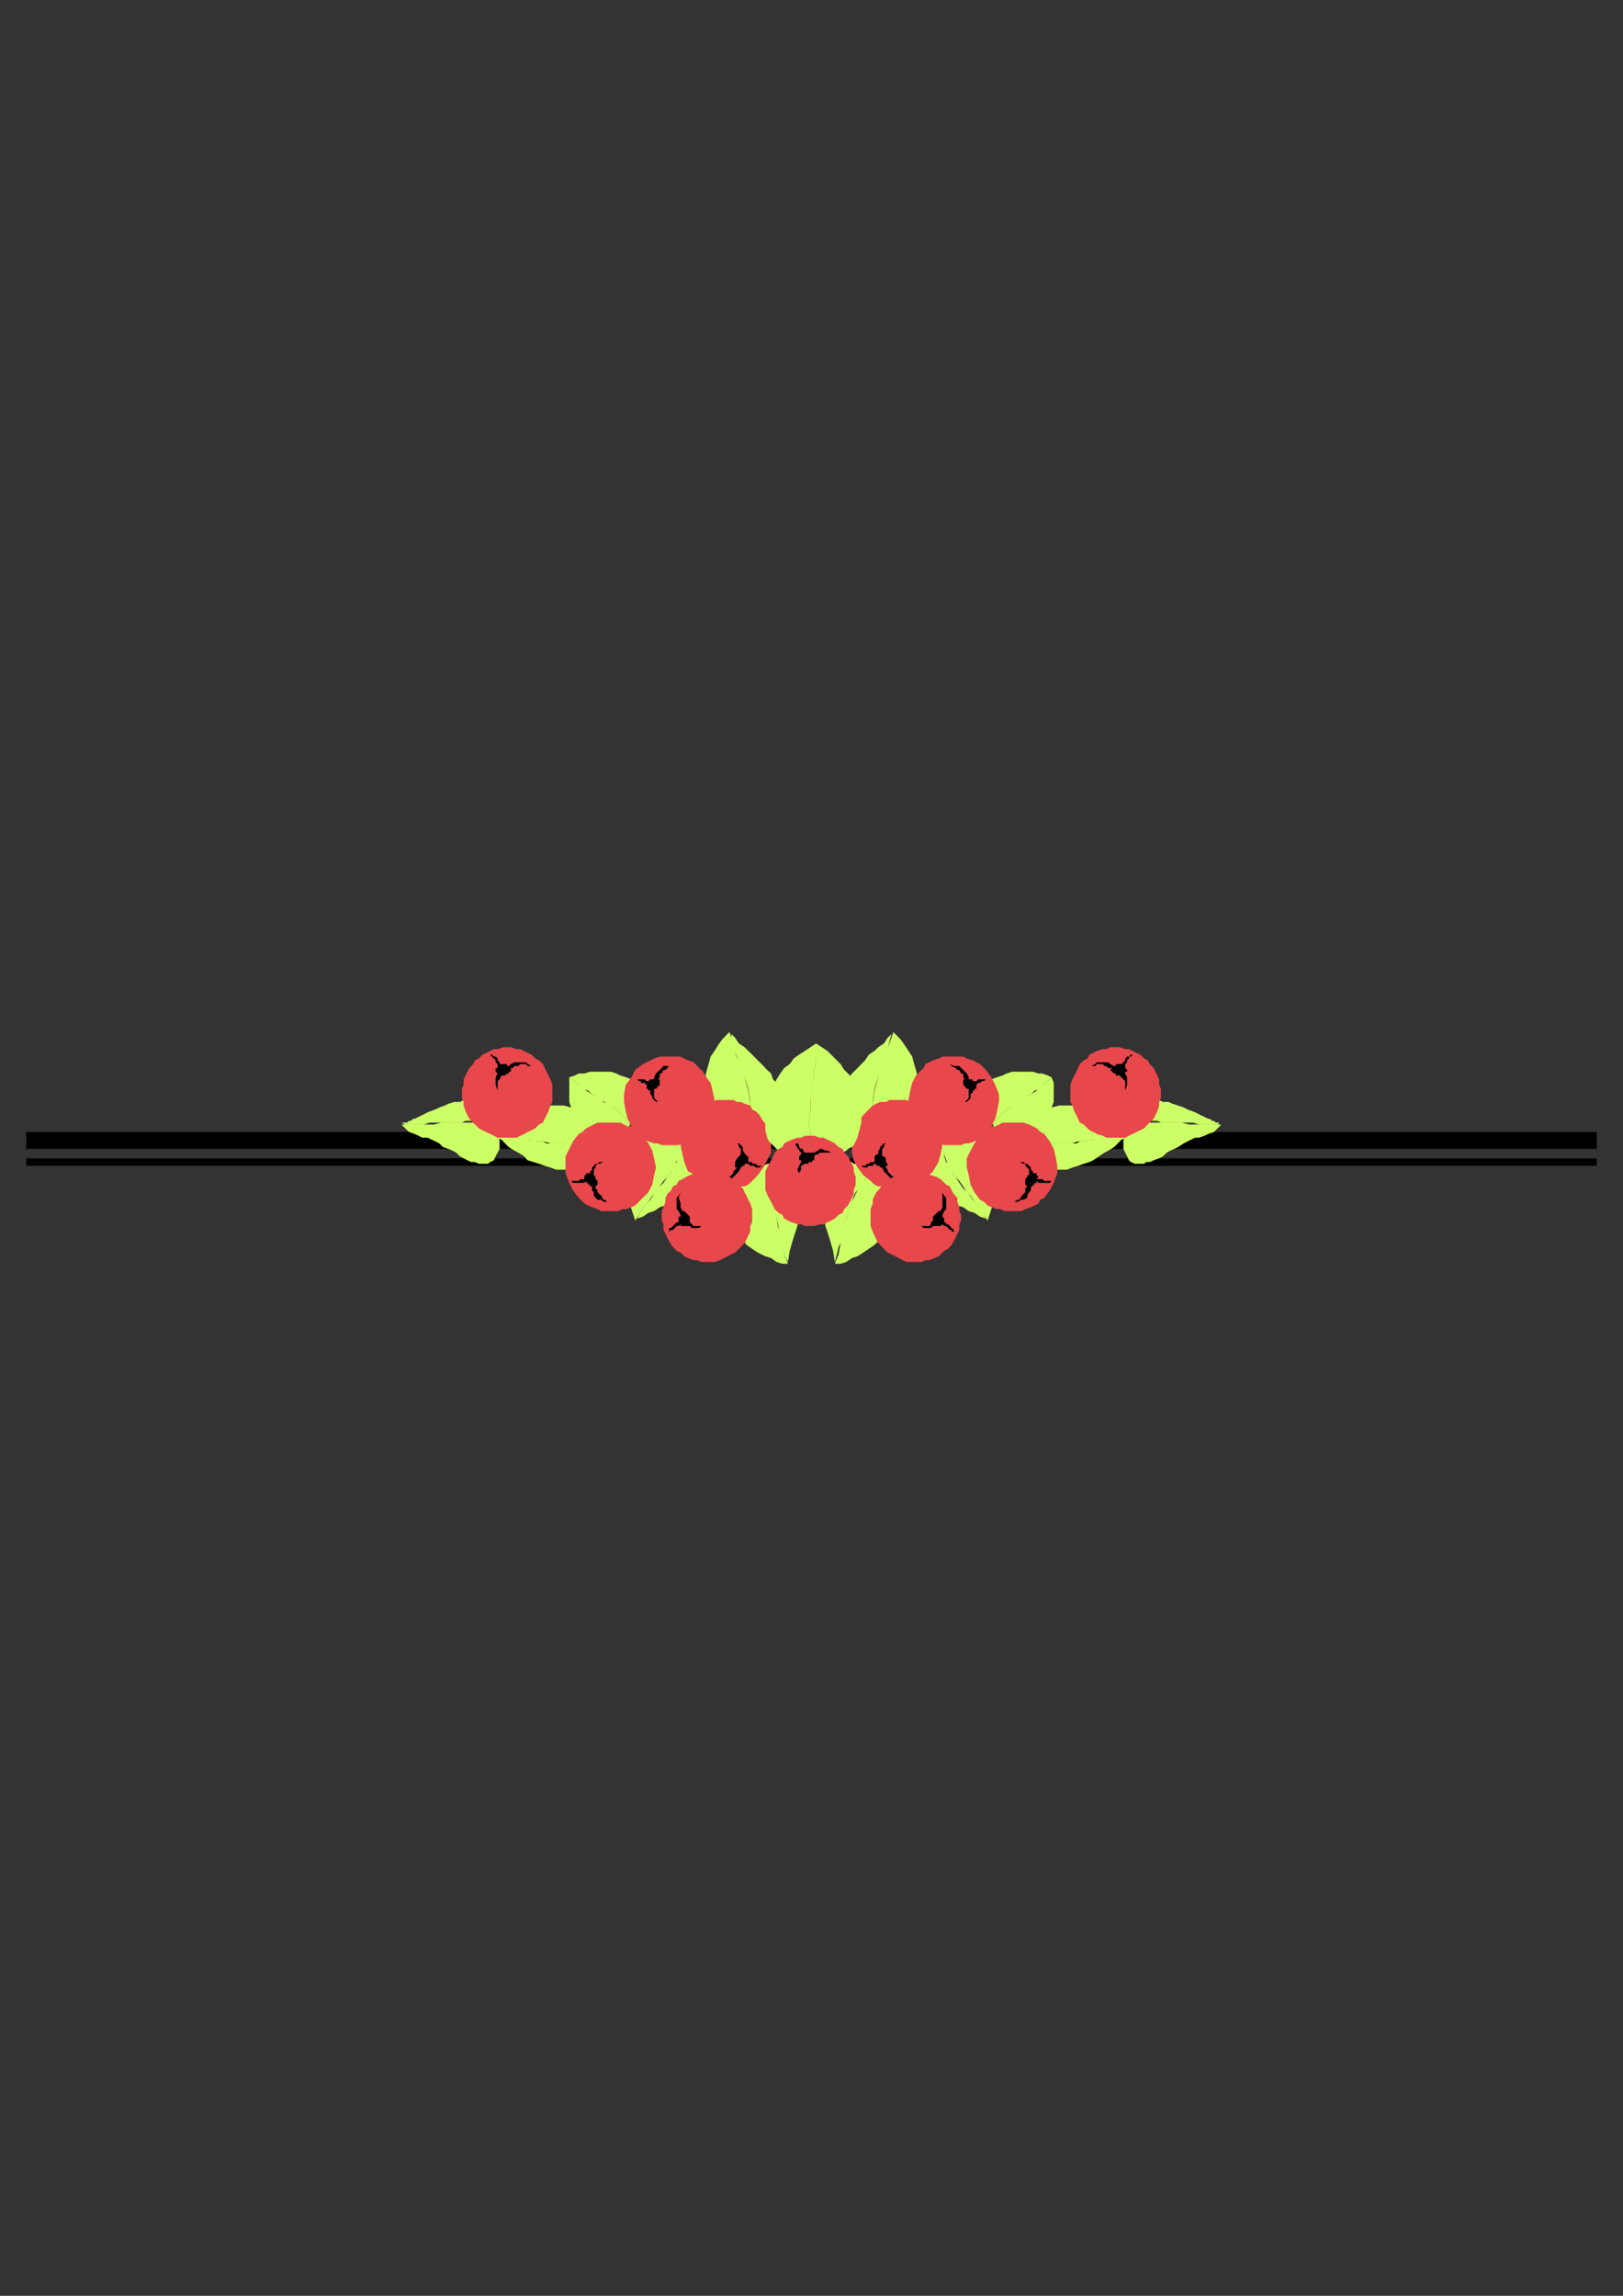 <?xml version="1.0" encoding="utf-8"?>
<!-- Created by UniConvertor 2.0rc4 (https://sk1project.net/) -->
<svg xmlns="http://www.w3.org/2000/svg" height="841.89pt" viewBox="0 0 595.276 841.89" width="595.276pt" version="1.1" xmlns:xlink="http://www.w3.org/1999/xlink" id="e1ef820f-f609-11ea-b960-dcc15c148e23">

<rect x="0" y="0" width="595.276" height="841.89" fill="#333333" stroke="none"/>

<g>
	<g>
		<path style="fill:#000000;" d="M 585.638,421.305 L 9.638,421.305 9.638,415.113 585.638,415.113 585.638,421.305 Z" />
		<path style="stroke:#000000;stroke-width:0.0;stroke-miterlimit:10.433;fill:none;" d="M 585.638,421.305 L 9.638,421.305 9.638,415.113 585.638,415.113 585.638,421.305" />
		<path style="fill:#000000;" d="M 585.638,427.497 L 9.638,427.497 9.638,424.761 585.638,424.761 585.638,427.497 Z" />
		<path style="stroke:#000000;stroke-width:0.0;stroke-miterlimit:10.433;fill:none;" d="M 585.638,427.497 L 9.638,427.497 9.638,424.761 585.638,424.761 585.638,427.497" />
		<path style="fill:#ccff66;" d="M 181.79,415.833 L 182.51,417.201 183.23,417.921 183.23,419.289 183.23,420.657 183.23,421.305 182.51,422.673 181.79,424.041 181.142,425.481 179.774,426.129 179.054,426.777 178.334,426.777 176.966,426.777 175.598,426.777 174.23,426.129 172.862,426.129 171.422,425.481 170.054,424.761 168.686,424.041 167.318,422.673 165.95,421.953 164.51,421.305 162.494,420.657 161.126,419.289 159.686,418.569 158.318,417.921 156.878,417.201 154.862,417.201 153.494,416.481 152.054,415.833 150.038,415.113 148.598,413.745 147.23,412.377 149.318,412.377 151.406,412.377 153.494,412.377 156.23,412.377 159.038,412.377 161.774,411.657 164.51,411.657 166.598,411.657 169.406,411.657 172.142,411.657 174.23,411.657 176.318,411.657 178.334,412.377 179.774,413.025 181.142,414.465 181.79,415.833 Z" />
		<path style="stroke:#000000;stroke-width:0.0;stroke-miterlimit:10.433;fill:none;" d="M 181.79,415.833 L 182.51,417.201 183.23,417.921 183.23,419.289 183.23,420.657 183.23,421.305 182.51,422.673 181.79,424.041 181.142,425.481 179.774,426.129 179.054,426.777 178.334,426.777 176.966,426.777 175.598,426.777 174.23,426.129 172.862,426.129 171.422,425.481 170.054,424.761 168.686,424.041 167.318,422.673 165.95,421.953 164.51,421.305 162.494,420.657 161.126,419.289 159.686,418.569 158.318,417.921 156.878,417.201 154.862,417.201 153.494,416.481 152.054,415.833 150.038,415.113 148.598,413.745 147.23,412.377 149.318,412.377 151.406,412.377 153.494,412.377 156.23,412.377 159.038,412.377 161.774,411.657 164.51,411.657 166.598,411.657 169.406,411.657 172.142,411.657 174.23,411.657 176.318,411.657 178.334,412.377 179.774,413.025 181.142,414.465 181.79,415.833" />
		<path style="fill:#ccff66;" d="M 181.79,415.833 L 183.23,415.113 183.95,413.745 183.95,412.377 183.95,411.009 183.95,408.921 182.51,406.833 181.142,405.393 179.054,403.377 176.966,403.377 175.598,403.377 173.51,403.377 172.142,403.377 170.054,403.377 168.686,404.097 166.598,404.097 164.51,404.745 163.142,405.393 161.126,406.113 159.686,406.833 157.67,407.553 156.23,408.201 154.862,408.921 153.494,409.569 152.054,410.289 151.406,410.289 150.758,411.009 150.038,411.009 150.038,411.009 149.318,411.657 148.598,411.657 147.95,411.657 147.23,411.657 148.598,412.377 150.038,412.377 152.054,412.377 153.494,412.377 155.51,412.377 157.67,411.657 159.686,411.657 161.774,411.657 163.142,411.657 165.23,411.657 167.318,411.657 169.406,411.657 170.774,411.009 172.142,411.009 173.51,411.009 174.878,411.009 176.318,411.657 177.686,411.657 178.334,412.377 179.774,413.025 180.422,413.025 181.142,414.465 181.79,415.113 181.79,415.833 Z" />
		<path style="stroke:#000000;stroke-width:0.0;stroke-miterlimit:10.433;fill:none;" d="M 181.79,415.833 L 183.23,415.113 183.95,413.745 183.95,412.377 183.95,411.009 183.95,408.921 182.51,406.833 181.142,405.393 179.054,403.377 176.966,403.377 175.598,403.377 173.51,403.377 172.142,403.377 170.054,403.377 168.686,404.097 166.598,404.097 164.51,404.745 163.142,405.393 161.126,406.113 159.686,406.833 157.67,407.553 156.23,408.201 154.862,408.921 153.494,409.569 152.054,410.289 151.406,410.289 150.758,411.009 150.038,411.009 150.038,411.009 149.318,411.657 148.598,411.657 147.95,411.657 147.23,411.657 148.598,412.377 150.038,412.377 152.054,412.377 153.494,412.377 155.51,412.377 157.67,411.657 159.686,411.657 161.774,411.657 163.142,411.657 165.23,411.657 167.318,411.657 169.406,411.657 170.774,411.009 172.142,411.009 173.51,411.009 174.878,411.009 176.318,411.657 177.686,411.657 178.334,412.377 179.774,413.025 180.422,413.025 181.142,414.465 181.79,415.113 181.79,415.833" />
		<path style="fill:#ccff66;" d="M 413.414,415.833 L 412.694,417.201 412.046,417.921 412.046,419.289 412.046,420.657 412.046,421.305 412.694,422.673 413.414,424.041 414.062,425.481 414.782,426.129 416.222,426.777 416.87,426.777 418.238,426.777 419.678,426.777 420.326,426.129 421.694,426.129 423.134,425.481 425.15,424.761 426.518,424.041 427.958,422.673 429.254,421.953 430.694,421.305 432.062,420.657 434.15,419.289 435.518,418.569 436.886,417.921 438.326,417.201 439.694,417.201 441.782,416.481 443.15,415.833 445.238,415.113 446.606,413.745 447.974,412.377 445.886,412.377 443.798,412.377 441.782,412.377 438.974,412.377 436.238,412.377 433.43,411.657 430.694,411.657 427.958,411.657 425.798,411.657 423.134,411.657 420.974,411.657 418.238,411.657 416.87,412.377 414.782,413.025 414.062,414.465 413.414,415.833 Z" />
		<path style="stroke:#000000;stroke-width:0.0;stroke-miterlimit:10.433;fill:none;" d="M 413.414,415.833 L 412.694,417.201 412.046,417.921 412.046,419.289 412.046,420.657 412.046,421.305 412.694,422.673 413.414,424.041 414.062,425.481 414.782,426.129 416.222,426.777 416.87,426.777 418.238,426.777 419.678,426.777 420.326,426.129 421.694,426.129 423.134,425.481 425.15,424.761 426.518,424.041 427.958,422.673 429.254,421.953 430.694,421.305 432.062,420.657 434.15,419.289 435.518,418.569 436.886,417.921 438.326,417.201 439.694,417.201 441.782,416.481 443.15,415.833 445.238,415.113 446.606,413.745 447.974,412.377 445.886,412.377 443.798,412.377 441.782,412.377 438.974,412.377 436.238,412.377 433.43,411.657 430.694,411.657 427.958,411.657 425.798,411.657 423.134,411.657 420.974,411.657 418.238,411.657 416.87,412.377 414.782,413.025 414.062,414.465 413.414,415.833" />
		<path style="fill:#ccff66;" d="M 412.694,415.833 L 412.046,415.113 411.326,413.745 410.606,412.377 410.606,411.009 411.326,408.921 412.694,406.833 414.062,405.393 416.222,403.377 418.238,403.377 419.678,403.377 420.974,403.377 423.134,403.377 425.15,403.377 426.518,404.097 428.606,404.097 429.974,404.745 432.062,405.393 434.15,406.113 435.518,406.833 437.534,407.553 438.974,408.201 440.342,408.921 441.782,409.569 443.15,410.289 443.798,410.289 444.518,411.009 445.238,411.009 445.238,411.009 445.886,411.657 446.606,411.657 447.254,411.657 447.254,411.657 446.606,412.377 444.518,412.377 443.15,412.377 441.782,412.377 439.694,412.377 437.534,411.657 435.518,411.657 433.43,411.657 431.414,411.657 429.974,411.657 427.958,411.657 425.798,411.657 424.502,411.009 423.134,411.009 421.694,411.009 420.326,411.009 418.886,411.657 417.518,411.657 416.87,412.377 415.43,413.025 414.782,413.025 414.062,414.465 413.414,415.113 412.694,415.833 Z" />
		<path style="stroke:#000000;stroke-width:0.0;stroke-miterlimit:10.433;fill:none;" d="M 412.694,415.833 L 412.046,415.113 411.326,413.745 410.606,412.377 410.606,411.009 411.326,408.921 412.694,406.833 414.062,405.393 416.222,403.377 418.238,403.377 419.678,403.377 420.974,403.377 423.134,403.377 425.15,403.377 426.518,404.097 428.606,404.097 429.974,404.745 432.062,405.393 434.15,406.113 435.518,406.833 437.534,407.553 438.974,408.201 440.342,408.921 441.782,409.569 443.15,410.289 443.798,410.289 444.518,411.009 445.238,411.009 445.238,411.009 445.886,411.657 446.606,411.657 447.254,411.657 447.254,411.657 446.606,412.377 444.518,412.377 443.15,412.377 441.782,412.377 439.694,412.377 437.534,411.657 435.518,411.657 433.43,411.657 431.414,411.657 429.974,411.657 427.958,411.657 425.798,411.657 424.502,411.009 423.134,411.009 421.694,411.009 420.326,411.009 418.886,411.657 417.518,411.657 416.87,412.377 415.43,413.025 414.782,413.025 414.062,414.465 413.414,415.113 412.694,415.833" />
		<path style="fill:#ccff66;" d="M 212.966,418.569 L 213.614,417.201 214.982,415.833 215.702,414.465 216.422,413.025 217.142,411.657 216.422,410.289 215.702,408.921 213.614,407.553 211.526,406.833 209.51,406.113 206.702,405.393 204.614,405.393 201.878,405.393 199.142,406.113 196.334,406.113 194.318,406.833 191.51,407.553 189.422,408.201 186.614,408.921 184.598,410.289 182.51,411.009 181.142,412.377 179.054,413.025 177.686,414.465 179.774,415.113 181.79,415.113 183.95,415.833 185.966,415.833 188.054,416.481 190.07,417.201 192.878,417.921 194.966,417.921 196.982,418.569 199.142,418.569 201.878,419.289 203.966,419.289 206.054,419.289 208.79,419.289 210.878,419.289 212.966,418.569 Z" />
		<path style="stroke:#000000;stroke-width:0.0;stroke-miterlimit:10.433;fill:none;" d="M 212.966,418.569 L 213.614,417.201 214.982,415.833 215.702,414.465 216.422,413.025 217.142,411.657 216.422,410.289 215.702,408.921 213.614,407.553 211.526,406.833 209.51,406.113 206.702,405.393 204.614,405.393 201.878,405.393 199.142,406.113 196.334,406.113 194.318,406.833 191.51,407.553 189.422,408.201 186.614,408.921 184.598,410.289 182.51,411.009 181.142,412.377 179.054,413.025 177.686,414.465 179.774,415.113 181.79,415.113 183.95,415.833 185.966,415.833 188.054,416.481 190.07,417.201 192.878,417.921 194.966,417.921 196.982,418.569 199.142,418.569 201.878,419.289 203.966,419.289 206.054,419.289 208.79,419.289 210.878,419.289 212.966,418.569" />
		<path style="fill:#ccff66;" d="M 212.966,418.569 L 213.614,419.937 213.614,421.305 213.614,422.673 213.614,424.761 212.966,426.129 212.246,426.777 210.158,428.145 208.07,428.937 206.054,428.937 203.966,428.937 201.878,428.145 199.79,427.497 197.702,426.777 195.686,426.129 193.526,425.481 192.23,424.041 190.07,422.673 188.702,421.953 186.614,420.657 185.246,419.289 183.95,417.921 181.79,417.201 180.422,415.833 178.334,415.113 179.774,415.113 181.142,415.113 182.51,415.113 183.95,415.833 185.246,415.833 186.614,416.481 188.054,416.481 189.422,416.481 190.862,417.201 192.23,417.201 192.878,417.921 194.318,417.921 195.686,417.921 196.982,418.569 198.422,418.569 199.142,418.569 200.51,419.289 201.158,419.289 201.878,419.289 203.246,419.289 203.966,419.289 204.614,419.289 206.054,419.289 206.702,419.289 207.422,419.289 208.07,419.289 209.51,419.289 210.158,418.569 210.878,418.569 211.526,418.569 212.246,418.569 212.966,418.569 Z" />
		<path style="stroke:#000000;stroke-width:0.0;stroke-miterlimit:10.433;fill:none;" d="M 212.966,418.569 L 213.614,419.937 213.614,421.305 213.614,422.673 213.614,424.761 212.966,426.129 212.246,426.777 210.158,428.145 208.07,428.937 206.054,428.937 203.966,428.937 201.878,428.145 199.79,427.497 197.702,426.777 195.686,426.129 193.526,425.481 192.23,424.041 190.07,422.673 188.702,421.953 186.614,420.657 185.246,419.289 183.95,417.921 181.79,417.201 180.422,415.833 178.334,415.113 179.774,415.113 181.142,415.113 182.51,415.113 183.95,415.833 185.246,415.833 186.614,416.481 188.054,416.481 189.422,416.481 190.862,417.201 192.23,417.201 192.878,417.921 194.318,417.921 195.686,417.921 196.982,418.569 198.422,418.569 199.142,418.569 200.51,419.289 201.158,419.289 201.878,419.289 203.246,419.289 203.966,419.289 204.614,419.289 206.054,419.289 206.702,419.289 207.422,419.289 208.07,419.289 209.51,419.289 210.158,418.569 210.878,418.569 211.526,418.569 212.246,418.569 212.966,418.569" />
		<path style="fill:#ccff66;" d="M 382.238,418.569 L 380.87,417.201 380.222,415.833 379.502,414.465 378.854,413.025 378.134,411.657 378.854,410.289 379.502,408.921 381.59,407.553 383.678,406.833 385.694,406.113 388.502,405.393 390.59,405.393 393.326,405.393 396.062,406.113 398.222,406.113 400.958,406.833 403.694,407.553 405.782,408.201 408.59,408.921 410.606,410.289 412.694,411.009 414.062,412.377 416.222,413.025 416.87,414.465 415.43,415.113 413.414,415.113 411.326,415.833 409.238,415.833 407.15,416.481 405.134,417.201 402.326,417.921 400.238,417.921 398.222,418.569 395.414,418.569 393.326,419.289 391.31,419.289 389.15,419.289 386.486,419.289 384.326,419.289 382.238,418.569 Z" />
		<path style="stroke:#000000;stroke-width:0.0;stroke-miterlimit:10.433;fill:none;" d="M 382.238,418.569 L 380.87,417.201 380.222,415.833 379.502,414.465 378.854,413.025 378.134,411.657 378.854,410.289 379.502,408.921 381.59,407.553 383.678,406.833 385.694,406.113 388.502,405.393 390.59,405.393 393.326,405.393 396.062,406.113 398.222,406.113 400.958,406.833 403.694,407.553 405.782,408.201 408.59,408.921 410.606,410.289 412.694,411.009 414.062,412.377 416.222,413.025 416.87,414.465 415.43,415.113 413.414,415.113 411.326,415.833 409.238,415.833 407.15,416.481 405.134,417.201 402.326,417.921 400.238,417.921 398.222,418.569 395.414,418.569 393.326,419.289 391.31,419.289 389.15,419.289 386.486,419.289 384.326,419.289 382.238,418.569" />
		<path style="fill:#ccff66;" d="M 382.238,418.569 L 381.59,419.937 381.59,421.305 381.59,422.673 381.59,424.761 382.238,426.129 383.03,426.777 385.046,428.145 387.134,428.937 389.15,428.937 391.31,428.937 393.326,428.145 395.414,427.497 397.502,426.777 399.59,426.129 400.958,425.481 403.046,424.041 405.134,422.673 406.502,421.953 408.59,420.657 409.958,419.289 411.326,417.921 413.414,417.201 414.782,415.833 416.222,415.113 414.782,415.113 413.414,415.113 412.694,415.113 411.326,415.833 409.958,415.833 408.59,416.481 407.15,416.481 405.782,416.481 404.414,417.201 403.046,417.201 401.678,417.921 400.958,417.921 399.59,417.921 398.222,418.569 396.782,418.569 396.062,418.569 394.766,419.289 394.046,419.289 392.606,419.289 391.958,419.289 391.31,419.289 389.942,419.289 389.15,419.289 388.502,419.289 387.782,419.289 387.134,419.289 385.694,419.289 385.046,418.569 384.326,418.569 383.678,418.569 383.03,418.569 382.238,418.569 Z" />
		<path style="stroke:#000000;stroke-width:0.0;stroke-miterlimit:10.433;fill:none;" d="M 382.238,418.569 L 381.59,419.937 381.59,421.305 381.59,422.673 381.59,424.761 382.238,426.129 383.03,426.777 385.046,428.145 387.134,428.937 389.15,428.937 391.31,428.937 393.326,428.145 395.414,427.497 397.502,426.777 399.59,426.129 400.958,425.481 403.046,424.041 405.134,422.673 406.502,421.953 408.59,420.657 409.958,419.289 411.326,417.921 413.414,417.201 414.782,415.833 416.222,415.113 414.782,415.113 413.414,415.113 412.694,415.113 411.326,415.833 409.958,415.833 408.59,416.481 407.15,416.481 405.782,416.481 404.414,417.201 403.046,417.201 401.678,417.921 400.958,417.921 399.59,417.921 398.222,418.569 396.782,418.569 396.062,418.569 394.766,419.289 394.046,419.289 392.606,419.289 391.958,419.289 391.31,419.289 389.942,419.289 389.15,419.289 388.502,419.289 387.782,419.289 387.134,419.289 385.694,419.289 385.046,418.569 384.326,418.569 383.678,418.569 383.03,418.569 382.238,418.569" />
		<path style="fill:#ccff66;" d="M 230.894,412.377 L 232.982,411.657 234.35,411.009 235.79,409.569 237.158,408.921 237.806,407.553 238.526,405.393 238.526,404.097 237.806,401.289 236.438,399.921 235.07,398.481 232.982,397.113 231.614,395.817 229.526,395.025 227.51,394.377 226.07,393.657 224.054,393.009 221.894,393.009 219.806,393.009 217.79,393.009 216.422,393.009 214.334,393.657 212.246,393.657 210.878,394.377 208.79,395.025 210.878,396.465 212.246,397.833 213.614,399.273 215.702,399.921 217.142,401.289 218.438,401.937 219.806,403.377 221.894,404.097 223.262,405.393 224.702,406.113 226.07,406.833 227.51,408.201 228.158,408.921 229.526,410.289 230.174,411.657 230.894,412.377 Z" />
		<path style="stroke:#000000;stroke-width:0.0;stroke-miterlimit:10.433;fill:none;" d="M 230.894,412.377 L 232.982,411.657 234.35,411.009 235.79,409.569 237.158,408.921 237.806,407.553 238.526,405.393 238.526,404.097 237.806,401.289 236.438,399.921 235.07,398.481 232.982,397.113 231.614,395.817 229.526,395.025 227.51,394.377 226.07,393.657 224.054,393.009 221.894,393.009 219.806,393.009 217.79,393.009 216.422,393.009 214.334,393.657 212.246,393.657 210.878,394.377 208.79,395.025 210.878,396.465 212.246,397.833 213.614,399.273 215.702,399.921 217.142,401.289 218.438,401.937 219.806,403.377 221.894,404.097 223.262,405.393 224.702,406.113 226.07,406.833 227.51,408.201 228.158,408.921 229.526,410.289 230.174,411.657 230.894,412.377" />
		<path style="fill:#ccff66;" d="M 230.894,412.377 L 230.894,414.465 230.174,416.481 229.526,417.921 228.878,419.289 227.51,419.937 226.07,421.305 224.054,421.305 221.894,421.305 219.806,419.937 217.79,418.569 216.422,417.921 214.982,416.481 213.614,414.465 212.246,413.025 211.526,411.657 210.878,409.569 210.158,408.201 209.51,406.113 208.79,404.097 208.79,402.657 208.79,400.641 208.79,398.481 208.79,397.113 208.79,395.025 210.878,396.465 212.246,397.833 213.614,398.481 214.982,399.921 217.142,401.289 218.438,401.937 219.806,402.657 221.246,404.097 223.262,404.745 224.702,406.113 226.07,406.833 227.51,408.201 228.158,408.921 229.526,410.289 230.174,411.657 230.894,412.377 Z" />
		<path style="stroke:#000000;stroke-width:0.0;stroke-miterlimit:10.433;fill:none;" d="M 230.894,412.377 L 230.894,414.465 230.174,416.481 229.526,417.921 228.878,419.289 227.51,419.937 226.07,421.305 224.054,421.305 221.894,421.305 219.806,419.937 217.79,418.569 216.422,417.921 214.982,416.481 213.614,414.465 212.246,413.025 211.526,411.657 210.878,409.569 210.158,408.201 209.51,406.113 208.79,404.097 208.79,402.657 208.79,400.641 208.79,398.481 208.79,397.113 208.79,395.025 210.878,396.465 212.246,397.833 213.614,398.481 214.982,399.921 217.142,401.289 218.438,401.937 219.806,402.657 221.246,404.097 223.262,404.745 224.702,406.113 226.07,406.833 227.51,408.201 228.158,408.921 229.526,410.289 230.174,411.657 230.894,412.377" />
		<path style="fill:#ccff66;" d="M 364.31,412.377 L 362.222,411.657 360.854,411.009 359.414,409.569 358.118,408.921 356.75,407.553 356.75,405.393 356.75,404.097 357.398,401.289 358.766,399.921 360.134,398.481 362.222,397.113 363.59,395.817 365.678,395.025 367.766,394.377 369.134,393.657 371.222,393.009 373.31,393.009 375.398,393.009 376.766,393.009 378.854,393.009 380.87,393.657 382.238,393.657 384.326,394.377 385.694,395.025 384.326,396.465 383.03,397.833 381.59,399.273 379.502,399.921 378.134,401.289 376.766,401.937 374.678,403.377 373.31,404.097 371.942,405.393 370.502,406.113 369.134,406.833 367.766,408.201 367.046,408.921 365.678,410.289 365.03,411.657 364.31,412.377 Z" />
		<path style="stroke:#000000;stroke-width:0.0;stroke-miterlimit:10.433;fill:none;" d="M 364.31,412.377 L 362.222,411.657 360.854,411.009 359.414,409.569 358.118,408.921 356.75,407.553 356.75,405.393 356.75,404.097 357.398,401.289 358.766,399.921 360.134,398.481 362.222,397.113 363.59,395.817 365.678,395.025 367.766,394.377 369.134,393.657 371.222,393.009 373.31,393.009 375.398,393.009 376.766,393.009 378.854,393.009 380.87,393.657 382.238,393.657 384.326,394.377 385.694,395.025 384.326,396.465 383.03,397.833 381.59,399.273 379.502,399.921 378.134,401.289 376.766,401.937 374.678,403.377 373.31,404.097 371.942,405.393 370.502,406.113 369.134,406.833 367.766,408.201 367.046,408.921 365.678,410.289 365.03,411.657 364.31,412.377" />
		<path style="fill:#ccff66;" d="M 364.31,412.377 L 364.31,414.465 365.03,416.481 365.678,417.921 366.398,419.289 367.766,419.937 369.134,421.305 371.222,421.305 373.31,421.305 375.398,419.937 377.414,418.569 378.854,417.921 380.222,416.481 381.59,414.465 383.03,413.025 383.678,411.657 384.326,409.569 385.046,408.201 385.694,406.113 386.486,404.097 386.486,402.657 386.486,400.641 386.486,398.481 386.486,397.113 385.694,395.025 384.326,396.465 383.03,397.833 381.59,398.481 380.222,399.921 378.134,401.289 376.766,401.937 375.398,402.657 373.31,404.097 371.942,404.745 370.502,406.113 369.134,406.833 367.766,408.201 367.046,408.921 365.678,410.289 365.03,411.657 364.31,412.377 Z" />
		<path style="stroke:#000000;stroke-width:0.0;stroke-miterlimit:10.433;fill:none;" d="M 364.31,412.377 L 364.31,414.465 365.03,416.481 365.678,417.921 366.398,419.289 367.766,419.937 369.134,421.305 371.222,421.305 373.31,421.305 375.398,419.937 377.414,418.569 378.854,417.921 380.222,416.481 381.59,414.465 383.03,413.025 383.678,411.657 384.326,409.569 385.046,408.201 385.694,406.113 386.486,404.097 386.486,402.657 386.486,400.641 386.486,398.481 386.486,397.113 385.694,395.025 384.326,396.465 383.03,397.833 381.59,398.481 380.222,399.921 378.134,401.289 376.766,401.937 375.398,402.657 373.31,404.097 371.942,404.745 370.502,406.113 369.134,406.833 367.766,408.201 367.046,408.921 365.678,410.289 365.03,411.657 364.31,412.377" />
		<path style="fill:#ccff66;" d="M 250.334,417.201 L 249.614,415.833 248.894,415.113 248.174,414.465 247.526,413.745 246.806,413.025 246.158,411.657 245.438,411.657 244.718,411.009 244.07,410.289 243.35,409.569 241.982,409.569 241.262,409.569 239.894,409.569 239.246,409.569 237.806,410.289 237.158,411.009 233.702,414.465 231.614,418.569 230.174,423.321 229.526,428.937 229.526,433.761 230.174,439.233 231.614,443.409 232.982,447.585 234.35,445.497 235.07,444.129 236.438,442.041 237.806,440.673 239.246,438.513 240.614,437.217 241.982,435.057 243.35,433.041 244.718,431.601 246.158,429.585 247.526,427.497 248.174,425.481 248.894,423.321 249.614,421.305 250.334,419.289 250.334,417.201 Z" />
		<path style="stroke:#000000;stroke-width:0.0;stroke-miterlimit:10.433;fill:none;" d="M 250.334,417.201 L 249.614,415.833 248.894,415.113 248.174,414.465 247.526,413.745 246.806,413.025 246.158,411.657 245.438,411.657 244.718,411.009 244.07,410.289 243.35,409.569 241.982,409.569 241.262,409.569 239.894,409.569 239.246,409.569 237.806,410.289 237.158,411.009 233.702,414.465 231.614,418.569 230.174,423.321 229.526,428.937 229.526,433.761 230.174,439.233 231.614,443.409 232.982,447.585 234.35,445.497 235.07,444.129 236.438,442.041 237.806,440.673 239.246,438.513 240.614,437.217 241.982,435.057 243.35,433.041 244.718,431.601 246.158,429.585 247.526,427.497 248.174,425.481 248.894,423.321 249.614,421.305 250.334,419.289 250.334,417.201" />
		<path style="fill:#ccff66;" d="M 250.334,416.481 L 252.35,417.201 254.438,417.201 256.454,417.921 257.894,419.289 259.262,419.937 260.63,421.305 261.35,423.321 261.35,426.129 260.63,428.145 259.91,430.233 258.614,431.601 257.246,433.041 255.806,435.057 253.79,436.497 252.35,437.865 250.334,438.513 248.174,439.953 246.158,440.673 244.07,442.041 241.982,442.689 239.894,444.129 237.806,444.777 235.79,446.145 233.702,446.865 235.07,444.129 236.438,442.041 238.526,439.953 239.894,437.865 241.262,435.777 243.35,433.761 244.718,431.601 246.158,429.585 246.806,427.497 248.174,426.129 248.174,424.041 248.894,422.673 249.614,421.305 249.614,419.289 250.334,417.921 250.334,416.481 Z" />
		<path style="stroke:#000000;stroke-width:0.0;stroke-miterlimit:10.433;fill:none;" d="M 250.334,416.481 L 252.35,417.201 254.438,417.201 256.454,417.921 257.894,419.289 259.262,419.937 260.63,421.305 261.35,423.321 261.35,426.129 260.63,428.145 259.91,430.233 258.614,431.601 257.246,433.041 255.806,435.057 253.79,436.497 252.35,437.865 250.334,438.513 248.174,439.953 246.158,440.673 244.07,442.041 241.982,442.689 239.894,444.129 237.806,444.777 235.79,446.145 233.702,446.865 235.07,444.129 236.438,442.041 238.526,439.953 239.894,437.865 241.262,435.777 243.35,433.761 244.718,431.601 246.158,429.585 246.806,427.497 248.174,426.129 248.174,424.041 248.894,422.673 249.614,421.305 249.614,419.289 250.334,417.921 250.334,416.481" />
		<path style="fill:#ccff66;" d="M 344.942,417.201 L 345.662,415.833 346.31,415.113 347.03,414.465 347.03,413.745 347.678,413.025 349.046,411.657 349.838,411.657 350.486,411.009 351.134,410.289 351.854,409.569 353.294,409.569 353.942,409.569 355.31,409.569 355.958,409.569 357.398,410.289 358.118,411.009 361.574,414.465 363.59,418.569 365.03,423.321 365.678,428.937 365.678,433.761 365.03,439.233 363.59,443.409 362.222,447.585 360.854,445.497 359.414,444.129 358.766,442.041 357.398,440.673 355.958,438.513 354.59,437.217 353.294,435.057 351.854,433.041 350.486,431.601 349.046,429.585 347.678,427.497 347.03,425.481 346.31,423.321 345.662,421.305 344.942,419.289 344.942,417.201 Z" />
		<path style="stroke:#000000;stroke-width:0.0;stroke-miterlimit:10.433;fill:none;" d="M 344.942,417.201 L 345.662,415.833 346.31,415.113 347.03,414.465 347.03,413.745 347.678,413.025 349.046,411.657 349.838,411.657 350.486,411.009 351.134,410.289 351.854,409.569 353.294,409.569 353.942,409.569 355.31,409.569 355.958,409.569 357.398,410.289 358.118,411.009 361.574,414.465 363.59,418.569 365.03,423.321 365.678,428.937 365.678,433.761 365.03,439.233 363.59,443.409 362.222,447.585 360.854,445.497 359.414,444.129 358.766,442.041 357.398,440.673 355.958,438.513 354.59,437.217 353.294,435.057 351.854,433.041 350.486,431.601 349.046,429.585 347.678,427.497 347.03,425.481 346.31,423.321 345.662,421.305 344.942,419.289 344.942,417.201" />
		<path style="fill:#ccff66;" d="M 344.942,416.481 L 342.854,417.201 340.766,417.201 338.75,417.921 337.31,419.289 335.294,419.937 334.574,421.305 333.854,423.321 333.854,426.129 334.574,428.145 335.294,430.233 336.662,431.601 338.03,433.041 339.398,435.057 341.486,436.497 342.854,437.865 344.942,438.513 347.03,439.953 349.046,440.673 351.134,442.041 353.294,442.689 355.31,444.129 357.398,444.777 359.414,446.145 361.574,446.865 360.134,444.129 358.766,442.041 356.75,439.953 355.31,437.865 353.294,435.777 351.854,433.761 350.486,431.601 349.046,429.585 348.398,427.497 347.03,426.129 346.31,424.041 346.31,422.673 345.662,421.305 344.942,419.289 344.942,417.921 344.942,416.481 Z" />
		<path style="stroke:#000000;stroke-width:0.0;stroke-miterlimit:10.433;fill:none;" d="M 344.942,416.481 L 342.854,417.201 340.766,417.201 338.75,417.921 337.31,419.289 335.294,419.937 334.574,421.305 333.854,423.321 333.854,426.129 334.574,428.145 335.294,430.233 336.662,431.601 338.03,433.041 339.398,435.057 341.486,436.497 342.854,437.865 344.942,438.513 347.03,439.953 349.046,440.673 351.134,442.041 353.294,442.689 355.31,444.129 357.398,444.777 359.414,446.145 361.574,446.865 360.134,444.129 358.766,442.041 356.75,439.953 355.31,437.865 353.294,435.777 351.854,433.761 350.486,431.601 349.046,429.585 348.398,427.497 347.03,426.129 346.31,424.041 346.31,422.673 345.662,421.305 344.942,419.289 344.942,417.921 344.942,416.481" />
		<path style="fill:#ccff66;" d="M 274.454,413.025 L 273.806,413.745 272.438,414.465 271.718,415.113 270.998,415.113 269.63,415.833 268.982,416.481 268.262,416.481 266.894,417.201 266.174,417.201 265.526,417.201 264.086,417.201 263.366,417.201 262.718,416.481 261.35,416.481 260.63,415.833 259.262,414.465 258.614,412.377 257.894,410.289 257.246,407.553 257.246,405.393 257.246,402.657 257.246,399.921 257.894,397.833 258.614,395.025 259.262,392.361 259.91,390.201 260.63,387.465 262.07,385.377 263.366,383.289 264.806,381.273 266.174,379.833 267.542,378.465 268.982,382.641 269.63,386.097 271.718,390.921 273.086,395.025 274.454,399.921 275.174,404.097 275.174,408.921 274.454,413.025 Z" />
		<path style="stroke:#000000;stroke-width:0.0;stroke-miterlimit:10.433;fill:none;" d="M 274.454,413.025 L 273.806,413.745 272.438,414.465 271.718,415.113 270.998,415.113 269.63,415.833 268.982,416.481 268.262,416.481 266.894,417.201 266.174,417.201 265.526,417.201 264.086,417.201 263.366,417.201 262.718,416.481 261.35,416.481 260.63,415.833 259.262,414.465 258.614,412.377 257.894,410.289 257.246,407.553 257.246,405.393 257.246,402.657 257.246,399.921 257.894,397.833 258.614,395.025 259.262,392.361 259.91,390.201 260.63,387.465 262.07,385.377 263.366,383.289 264.806,381.273 266.174,379.833 267.542,378.465 268.982,382.641 269.63,386.097 271.718,390.921 273.086,395.025 274.454,399.921 275.174,404.097 275.174,408.921 274.454,413.025" />
		<path style="fill:#ccff66;" d="M 274.454,413.025 L 275.174,413.025 276.542,413.025 277.262,413.745 278.63,413.745 279.35,413.745 280.718,413.745 281.366,413.745 282.086,413.025 283.526,413.025 284.174,413.025 284.822,412.377 285.542,411.657 286.19,411.009 286.982,410.289 287.63,408.921 287.63,407.553 287.63,405.393 287.63,403.377 286.982,401.289 286.19,399.273 284.822,397.113 283.526,395.817 282.806,393.657 281.366,392.361 279.35,390.201 277.91,388.833 275.894,386.745 274.454,385.377 273.086,384.009 270.998,382.641 269.63,380.553 268.262,379.185 268.262,381.921 268.982,384.729 270.35,387.465 270.998,389.553 271.718,392.361 273.086,395.025 273.806,397.113 274.454,399.273 275.174,403.377 275.174,406.833 274.454,410.289 274.454,413.025 Z" />
		<path style="stroke:#000000;stroke-width:0.0;stroke-miterlimit:10.433;fill:none;" d="M 274.454,413.025 L 275.174,413.025 276.542,413.025 277.262,413.745 278.63,413.745 279.35,413.745 280.718,413.745 281.366,413.745 282.086,413.025 283.526,413.025 284.174,413.025 284.822,412.377 285.542,411.657 286.19,411.009 286.982,410.289 287.63,408.921 287.63,407.553 287.63,405.393 287.63,403.377 286.982,401.289 286.19,399.273 284.822,397.113 283.526,395.817 282.806,393.657 281.366,392.361 279.35,390.201 277.91,388.833 275.894,386.745 274.454,385.377 273.086,384.009 270.998,382.641 269.63,380.553 268.262,379.185 268.262,381.921 268.982,384.729 270.35,387.465 270.998,389.553 271.718,392.361 273.086,395.025 273.806,397.113 274.454,399.273 275.174,403.377 275.174,406.833 274.454,410.289 274.454,413.025" />
		<path style="fill:#ccff66;" d="M 320.75,413.025 L 321.398,413.745 322.118,414.465 323.558,415.113 324.206,415.113 324.926,415.833 326.222,416.481 326.942,416.481 328.382,417.201 329.03,417.201 329.678,417.201 331.118,417.201 331.838,417.201 332.486,416.481 333.854,416.481 334.574,415.833 335.294,414.465 336.662,412.377 337.31,410.289 338.03,407.553 338.03,405.393 338.03,402.657 338.03,399.921 337.31,397.833 336.662,395.025 335.942,392.361 335.294,390.201 334.574,387.465 333.206,385.377 331.838,383.289 330.398,381.273 329.03,379.833 327.662,378.465 326.222,382.641 324.926,386.097 323.558,390.921 322.118,395.025 320.75,399.921 320.102,404.097 320.102,408.921 320.75,413.025 Z" />
		<path style="stroke:#000000;stroke-width:0.0;stroke-miterlimit:10.433;fill:none;" d="M 320.75,413.025 L 321.398,413.745 322.118,414.465 323.558,415.113 324.206,415.113 324.926,415.833 326.222,416.481 326.942,416.481 328.382,417.201 329.03,417.201 329.678,417.201 331.118,417.201 331.838,417.201 332.486,416.481 333.854,416.481 334.574,415.833 335.294,414.465 336.662,412.377 337.31,410.289 338.03,407.553 338.03,405.393 338.03,402.657 338.03,399.921 337.31,397.833 336.662,395.025 335.942,392.361 335.294,390.201 334.574,387.465 333.206,385.377 331.838,383.289 330.398,381.273 329.03,379.833 327.662,378.465 326.222,382.641 324.926,386.097 323.558,390.921 322.118,395.025 320.75,399.921 320.102,404.097 320.102,408.921 320.75,413.025" />
		<path style="fill:#ccff66;" d="M 320.75,413.025 L 320.102,413.025 318.662,413.025 317.942,413.745 316.646,413.745 315.926,413.745 314.486,413.745 313.838,413.745 312.47,413.025 311.75,413.025 311.03,413.025 310.382,412.377 309.662,411.657 309.014,411.009 308.294,410.289 307.574,408.921 307.574,407.553 307.574,405.393 307.574,403.377 308.294,401.289 309.014,399.273 309.662,397.113 311.03,395.817 312.47,393.657 313.838,392.361 315.926,390.201 317.294,388.833 318.662,386.745 320.75,385.377 322.118,384.009 324.206,382.641 325.574,380.553 326.942,379.185 326.222,381.921 325.574,384.729 324.926,387.465 324.206,389.553 323.558,392.361 322.118,395.025 321.398,397.113 320.75,399.273 320.102,403.377 320.102,406.833 320.102,410.289 320.75,413.025 Z" />
		<path style="stroke:#000000;stroke-width:0.0;stroke-miterlimit:10.433;fill:none;" d="M 320.75,413.025 L 320.102,413.025 318.662,413.025 317.942,413.745 316.646,413.745 315.926,413.745 314.486,413.745 313.838,413.745 312.47,413.025 311.75,413.025 311.03,413.025 310.382,412.377 309.662,411.657 309.014,411.009 308.294,410.289 307.574,408.921 307.574,407.553 307.574,405.393 307.574,403.377 308.294,401.289 309.014,399.273 309.662,397.113 311.03,395.817 312.47,393.657 313.838,392.361 315.926,390.201 317.294,388.833 318.662,386.745 320.75,385.377 322.118,384.009 324.206,382.641 325.574,380.553 326.942,379.185 326.222,381.921 325.574,384.729 324.926,387.465 324.206,389.553 323.558,392.361 322.118,395.025 321.398,397.113 320.75,399.273 320.102,403.377 320.102,406.833 320.102,410.289 320.75,413.025" />
		<path style="fill:#ccff66;" d="M 276.542,430.953 L 275.174,430.233 274.454,430.233 273.086,430.233 272.438,430.233 270.998,430.233 269.63,430.233 268.982,430.953 268.262,430.953 266.894,431.601 266.174,431.601 265.526,432.393 264.806,433.041 264.086,433.761 263.366,435.057 263.366,435.777 262.718,437.217 263.366,439.233 264.086,442.041 264.806,444.129 265.526,446.145 266.894,448.233 268.262,450.321 270.35,452.409 272.438,454.497 273.806,456.513 275.894,457.953 277.91,459.321 280.718,460.689 282.806,461.337 284.822,462.777 286.982,463.425 288.998,463.425 287.63,459.969 286.982,455.865 285.542,451.041 284.822,446.865 283.526,442.041 281.366,437.865 279.35,433.761 276.542,430.953 Z" />
		<path style="stroke:#000000;stroke-width:0.0;stroke-miterlimit:10.433;fill:none;" d="M 276.542,430.953 L 275.174,430.233 274.454,430.233 273.086,430.233 272.438,430.233 270.998,430.233 269.63,430.233 268.982,430.953 268.262,430.953 266.894,431.601 266.174,431.601 265.526,432.393 264.806,433.041 264.086,433.761 263.366,435.057 263.366,435.777 262.718,437.217 263.366,439.233 264.086,442.041 264.806,444.129 265.526,446.145 266.894,448.233 268.262,450.321 270.35,452.409 272.438,454.497 273.806,456.513 275.894,457.953 277.91,459.321 280.718,460.689 282.806,461.337 284.822,462.777 286.982,463.425 288.998,463.425 287.63,459.969 286.982,455.865 285.542,451.041 284.822,446.865 283.526,442.041 281.366,437.865 279.35,433.761 276.542,430.953" />
		<path style="fill:#ccff66;" d="M 275.894,430.953 L 277.262,430.233 277.91,429.585 278.63,428.937 279.35,428.145 279.998,427.497 281.366,426.777 282.086,426.777 282.806,426.129 283.526,426.129 284.822,426.129 285.542,425.481 286.982,426.129 287.63,426.129 288.278,426.777 289.646,427.497 290.438,428.145 292.454,431.601 293.822,436.497 293.822,440.673 293.102,444.777 292.454,449.601 291.086,453.777 289.646,458.673 288.998,462.777 287.63,459.969 286.982,457.233 286.19,454.497 285.542,452.409 285.542,449.601 284.822,446.865 284.174,444.777 283.526,442.041 282.806,440.673 282.086,438.513 280.718,437.217 279.998,435.777 279.35,434.409 277.91,433.041 277.262,431.601 275.894,430.953 Z" />
		<path style="stroke:#000000;stroke-width:0.0;stroke-miterlimit:10.433;fill:none;" d="M 275.894,430.953 L 277.262,430.233 277.91,429.585 278.63,428.937 279.35,428.145 279.998,427.497 281.366,426.777 282.086,426.777 282.806,426.129 283.526,426.129 284.822,426.129 285.542,425.481 286.982,426.129 287.63,426.129 288.278,426.777 289.646,427.497 290.438,428.145 292.454,431.601 293.822,436.497 293.822,440.673 293.102,444.777 292.454,449.601 291.086,453.777 289.646,458.673 288.998,462.777 287.63,459.969 286.982,457.233 286.19,454.497 285.542,452.409 285.542,449.601 284.822,446.865 284.174,444.777 283.526,442.041 282.806,440.673 282.086,438.513 280.718,437.217 279.998,435.777 279.35,434.409 277.91,433.041 277.262,431.601 275.894,430.953" />
		<path style="fill:#ccff66;" d="M 318.662,430.953 L 320.102,430.233 320.75,430.233 322.118,430.233 322.766,430.233 324.206,430.233 324.926,430.233 326.222,430.953 326.942,430.953 328.382,431.601 329.03,431.601 329.678,432.393 330.398,433.041 331.118,433.761 331.838,435.057 331.838,435.777 332.486,437.217 331.838,439.233 331.118,442.041 330.398,444.129 329.678,446.145 328.382,448.233 326.222,450.321 324.926,452.409 322.766,454.497 320.75,456.513 318.662,457.953 316.646,459.321 314.486,460.689 312.47,461.337 310.382,462.777 308.294,463.425 306.206,463.425 307.574,459.969 308.294,455.865 309.014,451.041 310.382,446.865 311.75,442.041 313.838,437.865 315.926,433.761 318.662,430.953 Z" />
		<path style="stroke:#000000;stroke-width:0.0;stroke-miterlimit:10.433;fill:none;" d="M 318.662,430.953 L 320.102,430.233 320.75,430.233 322.118,430.233 322.766,430.233 324.206,430.233 324.926,430.233 326.222,430.953 326.942,430.953 328.382,431.601 329.03,431.601 329.678,432.393 330.398,433.041 331.118,433.761 331.838,435.057 331.838,435.777 332.486,437.217 331.838,439.233 331.118,442.041 330.398,444.129 329.678,446.145 328.382,448.233 326.222,450.321 324.926,452.409 322.766,454.497 320.75,456.513 318.662,457.953 316.646,459.321 314.486,460.689 312.47,461.337 310.382,462.777 308.294,463.425 306.206,463.425 307.574,459.969 308.294,455.865 309.014,451.041 310.382,446.865 311.75,442.041 313.838,437.865 315.926,433.761 318.662,430.953" />
		<path style="fill:#ccff66;" d="M 318.662,430.953 L 317.942,430.233 317.294,429.585 316.646,428.937 315.926,428.145 314.486,427.497 313.838,426.777 313.118,426.777 312.47,426.129 311.03,426.129 310.382,426.129 309.662,425.481 308.294,426.129 307.574,426.129 306.206,426.777 305.558,427.497 304.838,428.145 302.75,431.601 301.382,436.497 301.382,440.673 302.102,444.777 302.75,449.601 304.118,453.777 305.558,458.673 306.206,462.777 306.926,459.969 307.574,457.233 309.014,454.497 309.014,452.409 309.662,449.601 310.382,446.865 311.03,444.777 311.75,442.041 312.47,440.673 313.118,438.513 313.838,437.217 315.206,435.777 315.926,434.409 316.646,433.041 317.942,431.601 318.662,430.953 Z" />
		<path style="stroke:#000000;stroke-width:0.0;stroke-miterlimit:10.433;fill:none;" d="M 318.662,430.953 L 317.942,430.233 317.294,429.585 316.646,428.937 315.926,428.145 314.486,427.497 313.838,426.777 313.118,426.777 312.47,426.129 311.03,426.129 310.382,426.129 309.662,425.481 308.294,426.129 307.574,426.129 306.206,426.777 305.558,427.497 304.838,428.145 302.75,431.601 301.382,436.497 301.382,440.673 302.102,444.777 302.75,449.601 304.118,453.777 305.558,458.673 306.206,462.777 306.926,459.969 307.574,457.233 309.014,454.497 309.014,452.409 309.662,449.601 310.382,446.865 311.03,444.777 311.75,442.041 312.47,440.673 313.118,438.513 313.838,437.217 315.206,435.777 315.926,434.409 316.646,433.041 317.942,431.601 318.662,430.953" />
		<path style="fill:#e8474c;" d="M 202.598,400.641 L 202.598,402.657 202.598,404.097 201.878,405.393 201.158,407.553 200.51,408.921 199.79,410.289 199.142,411.657 197.702,412.377 196.334,413.745 194.966,414.465 193.526,415.113 192.23,415.833 190.862,416.481 189.422,417.201 187.406,417.201 185.966,417.201 184.598,417.201 182.51,417.201 181.142,416.481 179.774,415.833 178.334,415.113 176.966,414.465 175.598,413.745 174.23,412.377 173.51,411.657 172.142,410.289 171.422,408.921 170.774,407.553 170.054,405.393 170.054,404.097 169.406,402.657 169.406,400.641 169.406,399.273 170.054,397.833 170.054,395.817 170.774,394.377 171.422,393.009 172.142,391.641 173.51,390.201 174.23,388.833 175.598,388.185 176.966,386.745 178.334,386.097 179.774,385.377 181.142,384.729 182.51,384.729 184.598,384.009 185.966,384.009 187.406,384.009 189.422,384.729 190.862,384.729 192.23,385.377 193.526,386.097 194.966,386.745 196.334,388.185 197.702,388.833 199.142,390.201 199.79,391.641 200.51,393.009 201.158,394.377 201.878,395.817 202.598,397.833 202.598,399.273 202.598,400.641 Z" />
		<path style="stroke:#000000;stroke-width:0.0;stroke-miterlimit:10.433;fill:none;" d="M 202.598,400.641 L 202.598,402.657 202.598,404.097 201.878,405.393 201.158,407.553 200.51,408.921 199.79,410.289 199.142,411.657 197.702,412.377 196.334,413.745 194.966,414.465 193.526,415.113 192.23,415.833 190.862,416.481 189.422,417.201 187.406,417.201 185.966,417.201 184.598,417.201 182.51,417.201 181.142,416.481 179.774,415.833 178.334,415.113 176.966,414.465 175.598,413.745 174.23,412.377 173.51,411.657 172.142,410.289 171.422,408.921 170.774,407.553 170.054,405.393 170.054,404.097 169.406,402.657 169.406,400.641 169.406,399.273 170.054,397.833 170.054,395.817 170.774,394.377 171.422,393.009 172.142,391.641 173.51,390.201 174.23,388.833 175.598,388.185 176.966,386.745 178.334,386.097 179.774,385.377 181.142,384.729 182.51,384.729 184.598,384.009 185.966,384.009 187.406,384.009 189.422,384.729 190.862,384.729 192.23,385.377 193.526,386.097 194.966,386.745 196.334,388.185 197.702,388.833 199.142,390.201 199.79,391.641 200.51,393.009 201.158,394.377 201.878,395.817 202.598,397.833 202.598,399.273 202.598,400.641" />
		<path style="fill:#000000;" d="M 186.614,390.921 L 187.406,390.201 188.702,389.553 189.422,389.553 190.862,389.553 191.51,389.553 192.878,389.553 193.526,390.201 194.966,390.921 193.526,390.921 192.878,390.201 191.51,390.201 190.862,390.201 190.07,390.921 188.702,390.921 188.054,391.641 187.406,391.641 187.406,392.361 187.406,392.361 187.406,392.361 187.406,392.361 187.406,393.009 187.406,393.009 186.614,393.009 186.614,393.657 185.966,393.657 185.246,394.377 185.246,394.377 184.598,394.377 184.598,394.377 183.95,394.377 183.95,394.377 183.95,394.377 183.23,395.817 182.51,396.465 182.51,397.833 182.51,399.921 181.79,397.833 181.79,396.465 181.79,395.025 182.51,393.657 182.51,393.657 181.79,393.009 181.79,393.009 181.79,392.361 181.79,392.361 181.79,391.641 182.51,391.641 182.51,390.921 182.51,390.201 182.51,390.201 181.79,389.553 181.79,388.833 181.142,388.185 180.422,387.465 180.422,387.465 179.774,386.745 180.422,386.745 181.142,387.465 181.79,387.465 182.51,388.185 182.51,388.833 183.23,389.553 183.23,390.201 183.95,390.201 183.95,390.201 184.598,390.201 184.598,390.201 184.598,390.201 185.246,390.201 185.966,390.201 185.966,390.921 186.614,390.921 Z" />
		<path style="stroke:#000000;stroke-width:0.0;stroke-miterlimit:10.433;fill:none;" d="M 186.614,390.921 L 187.406,390.201 188.702,389.553 189.422,389.553 190.862,389.553 191.51,389.553 192.878,389.553 193.526,390.201 194.966,390.921 193.526,390.921 192.878,390.201 191.51,390.201 190.862,390.201 190.07,390.921 188.702,390.921 188.054,391.641 187.406,391.641 187.406,392.361 187.406,392.361 187.406,392.361 187.406,392.361 187.406,393.009 187.406,393.009 186.614,393.009 186.614,393.657 185.966,393.657 185.246,394.377 185.246,394.377 184.598,394.377 184.598,394.377 183.95,394.377 183.95,394.377 183.95,394.377 183.23,395.817 182.51,396.465 182.51,397.833 182.51,399.921 181.79,397.833 181.79,396.465 181.79,395.025 182.51,393.657 182.51,393.657 181.79,393.009 181.79,393.009 181.79,392.361 181.79,392.361 181.79,391.641 182.51,391.641 182.51,390.921 182.51,390.201 182.51,390.201 181.79,389.553 181.79,388.833 181.142,388.185 180.422,387.465 180.422,387.465 179.774,386.745 180.422,386.745 181.142,387.465 181.79,387.465 182.51,388.185 182.51,388.833 183.23,389.553 183.23,390.201 183.95,390.201 183.95,390.201 184.598,390.201 184.598,390.201 184.598,390.201 185.246,390.201 185.966,390.201 185.966,390.921 186.614,390.921" />
		<path style="fill:#e8474c;" d="M 392.606,400.641 L 392.606,402.657 392.606,404.097 393.326,405.393 394.046,407.553 394.766,408.921 395.414,410.289 396.062,411.657 397.502,412.377 398.87,413.745 399.59,414.465 400.958,415.113 402.326,415.833 404.414,416.481 405.782,417.201 407.15,417.201 409.238,417.201 410.606,417.201 412.694,417.201 414.062,416.481 415.43,415.833 416.87,415.113 418.238,414.465 419.678,413.745 420.974,412.377 421.694,411.657 423.134,410.289 423.782,408.921 424.502,407.553 425.15,405.393 425.15,404.097 425.798,402.657 425.798,400.641 425.798,399.273 425.15,397.833 425.15,395.817 424.502,394.377 423.782,393.009 423.134,391.641 421.694,390.201 420.974,388.833 419.678,388.185 418.238,386.745 416.87,386.097 415.43,385.377 414.062,384.729 412.694,384.729 410.606,384.009 409.238,384.009 407.15,384.009 405.782,384.729 404.414,384.729 402.326,385.377 400.958,386.097 399.59,386.745 398.87,388.185 397.502,388.833 396.062,390.201 395.414,391.641 394.766,393.009 394.046,394.377 393.326,395.817 392.606,397.833 392.606,399.273 392.606,400.641 Z" />
		<path style="stroke:#000000;stroke-width:0.0;stroke-miterlimit:10.433;fill:none;" d="M 392.606,400.641 L 392.606,402.657 392.606,404.097 393.326,405.393 394.046,407.553 394.766,408.921 395.414,410.289 396.062,411.657 397.502,412.377 398.87,413.745 399.59,414.465 400.958,415.113 402.326,415.833 404.414,416.481 405.782,417.201 407.15,417.201 409.238,417.201 410.606,417.201 412.694,417.201 414.062,416.481 415.43,415.833 416.87,415.113 418.238,414.465 419.678,413.745 420.974,412.377 421.694,411.657 423.134,410.289 423.782,408.921 424.502,407.553 425.15,405.393 425.15,404.097 425.798,402.657 425.798,400.641 425.798,399.273 425.15,397.833 425.15,395.817 424.502,394.377 423.782,393.009 423.134,391.641 421.694,390.201 420.974,388.833 419.678,388.185 418.238,386.745 416.87,386.097 415.43,385.377 414.062,384.729 412.694,384.729 410.606,384.009 409.238,384.009 407.15,384.009 405.782,384.729 404.414,384.729 402.326,385.377 400.958,386.097 399.59,386.745 398.87,388.185 397.502,388.833 396.062,390.201 395.414,391.641 394.766,393.009 394.046,394.377 393.326,395.817 392.606,397.833 392.606,399.273 392.606,400.641" />
		<path style="fill:#000000;" d="M 408.59,390.921 L 407.15,390.201 406.502,389.553 405.782,389.553 404.414,389.553 403.694,389.553 402.326,389.553 401.678,390.201 400.238,390.921 401.678,390.921 402.326,390.201 403.694,390.201 404.414,390.201 405.134,390.921 405.782,390.921 406.502,391.641 407.87,391.641 407.15,392.361 407.15,392.361 407.15,392.361 407.15,392.361 407.87,393.009 407.87,393.009 407.87,393.009 408.59,393.657 409.238,393.657 409.238,394.377 409.958,394.377 410.606,394.377 410.606,394.377 410.606,394.377 410.606,394.377 410.606,394.377 412.046,395.817 412.694,396.465 412.694,397.833 412.694,399.921 413.414,397.833 413.414,396.465 413.414,395.025 412.694,393.657 412.694,393.657 412.694,393.009 413.414,393.009 413.414,392.361 413.414,392.361 412.694,391.641 412.694,391.641 412.694,390.921 412.694,390.201 412.694,390.201 413.414,389.553 413.414,388.833 414.062,388.185 414.062,387.465 414.782,387.465 415.43,386.745 414.782,386.745 414.062,387.465 413.414,387.465 412.694,388.185 412.694,388.833 412.046,389.553 411.326,390.201 411.326,390.201 410.606,390.201 410.606,390.201 410.606,390.201 410.606,390.201 409.958,390.201 409.238,390.201 409.238,390.921 408.59,390.921 Z" />
		<path style="stroke:#000000;stroke-width:0.0;stroke-miterlimit:10.433;fill:none;" d="M 408.59,390.921 L 407.15,390.201 406.502,389.553 405.782,389.553 404.414,389.553 403.694,389.553 402.326,389.553 401.678,390.201 400.238,390.921 401.678,390.921 402.326,390.201 403.694,390.201 404.414,390.201 405.134,390.921 405.782,390.921 406.502,391.641 407.87,391.641 407.15,392.361 407.15,392.361 407.15,392.361 407.15,392.361 407.87,393.009 407.87,393.009 407.87,393.009 408.59,393.657 409.238,393.657 409.238,394.377 409.958,394.377 410.606,394.377 410.606,394.377 410.606,394.377 410.606,394.377 410.606,394.377 412.046,395.817 412.694,396.465 412.694,397.833 412.694,399.921 413.414,397.833 413.414,396.465 413.414,395.025 412.694,393.657 412.694,393.657 412.694,393.009 413.414,393.009 413.414,392.361 413.414,392.361 412.694,391.641 412.694,391.641 412.694,390.921 412.694,390.201 412.694,390.201 413.414,389.553 413.414,388.833 414.062,388.185 414.062,387.465 414.782,387.465 415.43,386.745 414.782,386.745 414.062,387.465 413.414,387.465 412.694,388.185 412.694,388.833 412.046,389.553 411.326,390.201 411.326,390.201 410.606,390.201 410.606,390.201 410.606,390.201 410.606,390.201 409.958,390.201 409.238,390.201 409.238,390.921 408.59,390.921" />
		<path style="fill:#e8474c;" d="M 258.614,394.377 L 260.63,397.113 261.35,399.921 262.07,403.377 262.07,406.113 260.63,409.569 259.262,412.377 257.246,415.113 255.086,417.201 253.79,417.921 252.35,418.569 250.334,419.289 248.894,419.937 247.526,419.937 246.158,419.937 244.07,419.937 242.702,419.937 241.262,419.289 239.894,419.289 237.806,418.569 236.438,417.921 235.07,417.201 234.35,415.833 232.982,414.465 231.614,413.025 230.174,410.289 229.526,407.553 228.878,404.097 228.878,401.289 229.526,397.833 231.614,395.025 232.982,392.361 235.79,390.201 237.158,389.553 238.526,388.833 239.894,388.185 241.982,387.465 243.35,387.465 244.718,387.465 246.806,387.465 248.174,387.465 249.614,387.465 250.982,388.185 252.35,388.833 254.438,389.553 255.086,390.201 256.454,391.641 257.894,393.009 258.614,394.377 Z" />
		<path style="stroke:#000000;stroke-width:0.0;stroke-miterlimit:10.433;fill:none;" d="M 258.614,394.377 L 260.63,397.113 261.35,399.921 262.07,403.377 262.07,406.113 260.63,409.569 259.262,412.377 257.246,415.113 255.086,417.201 253.79,417.921 252.35,418.569 250.334,419.289 248.894,419.937 247.526,419.937 246.158,419.937 244.07,419.937 242.702,419.937 241.262,419.289 239.894,419.289 237.806,418.569 236.438,417.921 235.07,417.201 234.35,415.833 232.982,414.465 231.614,413.025 230.174,410.289 229.526,407.553 228.878,404.097 228.878,401.289 229.526,397.833 231.614,395.025 232.982,392.361 235.79,390.201 237.158,389.553 238.526,388.833 239.894,388.185 241.982,387.465 243.35,387.465 244.718,387.465 246.806,387.465 248.174,387.465 249.614,387.465 250.982,388.185 252.35,388.833 254.438,389.553 255.086,390.201 256.454,391.641 257.894,393.009 258.614,394.377" />
		<path style="fill:#000000;" d="M 239.894,395.025 L 240.614,393.657 241.262,393.009 241.982,392.361 242.702,391.641 243.35,390.921 244.07,390.921 245.438,390.921 246.806,390.201 245.438,390.921 244.718,391.641 244.07,392.361 243.35,392.361 242.702,393.657 241.982,393.657 241.982,395.025 241.262,395.817 241.262,395.817 241.262,395.817 241.982,395.817 241.982,395.817 241.982,396.465 241.982,397.833 241.262,398.481 240.614,399.273 240.614,399.273 239.894,399.273 239.894,399.273 239.894,399.273 239.894,400.641 239.894,401.289 239.894,401.937 239.894,402.657 240.614,403.377 240.614,403.377 241.262,404.097 241.982,404.745 241.262,404.097 240.614,404.097 239.894,403.377 239.246,402.657 239.246,401.937 238.526,401.289 238.526,400.641 238.526,399.921 237.806,399.921 237.806,399.921 237.806,399.273 237.158,399.273 237.158,399.273 237.158,398.481 237.158,397.833 237.158,397.833 236.438,397.113 235.79,397.113 235.07,397.113 235.07,396.465 234.35,396.465 233.702,395.817 232.982,395.817 232.334,395.817 232.982,395.817 233.702,395.817 234.35,395.817 235.07,395.817 235.79,395.817 236.438,395.817 237.158,396.465 237.806,396.465 237.806,396.465 237.806,396.465 237.806,396.465 238.526,395.817 238.526,395.817 239.246,395.817 239.894,395.817 239.894,395.025 Z" />
		<path style="stroke:#000000;stroke-width:0.0;stroke-miterlimit:10.433;fill:none;" d="M 239.894,395.025 L 240.614,393.657 241.262,393.009 241.982,392.361 242.702,391.641 243.35,390.921 244.07,390.921 245.438,390.921 246.806,390.201 245.438,390.921 244.718,391.641 244.07,392.361 243.35,392.361 242.702,393.657 241.982,393.657 241.982,395.025 241.262,395.817 241.262,395.817 241.262,395.817 241.982,395.817 241.982,395.817 241.982,396.465 241.982,397.833 241.262,398.481 240.614,399.273 240.614,399.273 239.894,399.273 239.894,399.273 239.894,399.273 239.894,400.641 239.894,401.289 239.894,401.937 239.894,402.657 240.614,403.377 240.614,403.377 241.262,404.097 241.982,404.745 241.262,404.097 240.614,404.097 239.894,403.377 239.246,402.657 239.246,401.937 238.526,401.289 238.526,400.641 238.526,399.921 237.806,399.921 237.806,399.921 237.806,399.273 237.158,399.273 237.158,399.273 237.158,398.481 237.158,397.833 237.158,397.833 236.438,397.113 235.79,397.113 235.07,397.113 235.07,396.465 234.35,396.465 233.702,395.817 232.982,395.817 232.334,395.817 232.982,395.817 233.702,395.817 234.35,395.817 235.07,395.817 235.79,395.817 236.438,395.817 237.158,396.465 237.806,396.465 237.806,396.465 237.806,396.465 237.806,396.465 238.526,395.817 238.526,395.817 239.246,395.817 239.894,395.817 239.894,395.025" />
		<path style="fill:#e8474c;" d="M 335.942,394.377 L 334.574,397.113 333.854,399.921 333.206,403.377 333.206,406.113 334.574,409.569 335.942,412.377 337.31,415.113 340.118,417.201 341.486,417.921 342.854,418.569 344.942,419.289 346.31,419.937 347.678,419.937 349.046,419.937 351.134,419.937 352.502,419.937 353.942,419.289 355.31,419.289 357.398,418.569 358.766,417.921 359.414,417.201 360.854,415.833 362.222,414.465 363.59,413.025 365.03,410.289 365.678,407.553 366.398,404.097 366.398,401.289 365.03,397.833 363.59,395.025 361.574,392.361 359.414,390.201 358.118,389.553 356.75,388.833 354.59,388.185 353.294,387.465 351.854,387.465 350.486,387.465 348.398,387.465 347.03,387.465 345.662,387.465 344.222,388.185 342.206,388.833 340.766,389.553 339.398,390.201 338.75,391.641 337.31,393.009 335.942,394.377 Z" />
		<path style="stroke:#000000;stroke-width:0.0;stroke-miterlimit:10.433;fill:none;" d="M 335.942,394.377 L 334.574,397.113 333.854,399.921 333.206,403.377 333.206,406.113 334.574,409.569 335.942,412.377 337.31,415.113 340.118,417.201 341.486,417.921 342.854,418.569 344.942,419.289 346.31,419.937 347.678,419.937 349.046,419.937 351.134,419.937 352.502,419.937 353.942,419.289 355.31,419.289 357.398,418.569 358.766,417.921 359.414,417.201 360.854,415.833 362.222,414.465 363.59,413.025 365.03,410.289 365.678,407.553 366.398,404.097 366.398,401.289 365.03,397.833 363.59,395.025 361.574,392.361 359.414,390.201 358.118,389.553 356.75,388.833 354.59,388.185 353.294,387.465 351.854,387.465 350.486,387.465 348.398,387.465 347.03,387.465 345.662,387.465 344.222,388.185 342.206,388.833 340.766,389.553 339.398,390.201 338.75,391.641 337.31,393.009 335.942,394.377" />
		<path style="fill:#000000;" d="M 355.31,395.025 L 354.59,393.657 353.942,393.009 353.294,392.361 352.502,391.641 351.854,390.921 350.486,390.921 349.838,390.921 348.398,390.201 349.046,390.921 350.486,391.641 351.134,392.361 351.854,392.361 352.502,393.657 353.294,393.657 353.294,395.025 353.942,395.817 353.294,395.817 353.294,395.817 353.294,395.817 353.294,395.817 353.294,396.465 353.294,397.833 353.942,398.481 354.59,399.273 354.59,399.273 355.31,399.273 354.59,399.273 355.31,399.273 355.31,400.641 355.31,401.289 355.31,401.937 355.31,402.657 354.59,403.377 354.59,403.377 353.942,404.097 353.294,404.745 353.942,404.097 354.59,404.097 355.31,403.377 355.958,402.657 355.958,401.937 355.958,401.289 356.75,400.641 356.75,399.921 356.75,399.921 357.398,399.921 357.398,399.273 358.118,399.273 358.118,399.273 358.118,398.481 358.118,397.833 358.118,397.833 358.766,397.113 359.414,397.113 359.414,397.113 360.134,396.465 360.854,396.465 361.574,395.817 362.222,395.817 362.87,395.817 362.222,395.817 361.574,395.817 360.854,395.817 360.134,395.817 359.414,395.817 358.766,395.817 358.118,396.465 357.398,396.465 357.398,396.465 357.398,396.465 356.75,396.465 356.75,395.817 356.75,395.817 355.958,395.817 355.31,395.817 355.31,395.025 Z" />
		<path style="stroke:#000000;stroke-width:0.0;stroke-miterlimit:10.433;fill:none;" d="M 355.31,395.025 L 354.59,393.657 353.942,393.009 353.294,392.361 352.502,391.641 351.854,390.921 350.486,390.921 349.838,390.921 348.398,390.201 349.046,390.921 350.486,391.641 351.134,392.361 351.854,392.361 352.502,393.657 353.294,393.657 353.294,395.025 353.942,395.817 353.294,395.817 353.294,395.817 353.294,395.817 353.294,395.817 353.294,396.465 353.294,397.833 353.942,398.481 354.59,399.273 354.59,399.273 355.31,399.273 354.59,399.273 355.31,399.273 355.31,400.641 355.31,401.289 355.31,401.937 355.31,402.657 354.59,403.377 354.59,403.377 353.942,404.097 353.294,404.745 353.942,404.097 354.59,404.097 355.31,403.377 355.958,402.657 355.958,401.937 355.958,401.289 356.75,400.641 356.75,399.921 356.75,399.921 357.398,399.921 357.398,399.273 358.118,399.273 358.118,399.273 358.118,398.481 358.118,397.833 358.118,397.833 358.766,397.113 359.414,397.113 359.414,397.113 360.134,396.465 360.854,396.465 361.574,395.817 362.222,395.817 362.87,395.817 362.222,395.817 361.574,395.817 360.854,395.817 360.134,395.817 359.414,395.817 358.766,395.817 358.118,396.465 357.398,396.465 357.398,396.465 357.398,396.465 356.75,396.465 356.75,395.817 356.75,395.817 355.958,395.817 355.31,395.817 355.31,395.025" />
		<path style="fill:#e8474c;" d="M 252.35,429.585 L 250.982,426.129 250.334,423.321 249.614,419.937 249.614,417.201 250.982,413.745 252.35,411.009 254.438,408.921 256.454,406.113 257.894,405.393 259.262,404.745 261.35,404.097 262.718,403.377 264.086,403.377 265.526,403.377 267.542,403.377 268.982,403.377 270.35,404.097 271.718,404.097 273.086,404.745 275.174,405.393 275.894,406.833 277.262,407.553 278.63,408.921 279.35,410.289 281.366,413.025 282.086,416.481 282.806,419.289 282.806,422.673 281.366,425.481 279.998,428.145 277.91,430.953 275.894,433.041 274.454,434.409 273.086,435.057 270.998,435.057 269.63,435.777 268.262,436.497 266.894,436.497 264.806,436.497 263.366,435.777 262.07,435.777 260.63,435.057 258.614,434.409 257.246,433.761 256.454,433.041 255.086,431.601 253.79,430.233 252.35,429.585 Z" />
		<path style="stroke:#000000;stroke-width:0.0;stroke-miterlimit:10.433;fill:none;" d="M 252.35,429.585 L 250.982,426.129 250.334,423.321 249.614,419.937 249.614,417.201 250.982,413.745 252.35,411.009 254.438,408.921 256.454,406.113 257.894,405.393 259.262,404.745 261.35,404.097 262.718,403.377 264.086,403.377 265.526,403.377 267.542,403.377 268.982,403.377 270.35,404.097 271.718,404.097 273.086,404.745 275.174,405.393 275.894,406.833 277.262,407.553 278.63,408.921 279.35,410.289 281.366,413.025 282.086,416.481 282.806,419.289 282.806,422.673 281.366,425.481 279.998,428.145 277.91,430.953 275.894,433.041 274.454,434.409 273.086,435.057 270.998,435.057 269.63,435.777 268.262,436.497 266.894,436.497 264.806,436.497 263.366,435.777 262.07,435.777 260.63,435.057 258.614,434.409 257.246,433.761 256.454,433.041 255.086,431.601 253.79,430.233 252.35,429.585" />
		<path style="fill:#000000;" d="M 271.718,428.145 L 270.998,429.585 270.35,430.233 269.63,430.953 268.982,431.601 268.262,432.393 266.894,432.393 266.174,432.393 264.806,433.041 266.174,432.393 266.894,431.601 267.542,431.601 268.262,430.953 268.982,430.233 268.982,429.585 269.63,428.937 270.35,428.145 269.63,428.145 269.63,427.497 269.63,427.497 269.63,427.497 269.63,426.777 269.63,426.129 270.35,424.761 270.998,424.041 270.998,424.041 270.998,424.041 270.998,424.041 270.998,424.041 271.718,423.321 271.718,422.673 271.718,421.953 271.718,421.305 270.998,420.657 270.998,419.937 270.35,419.289 268.982,418.569 270.35,419.289 270.998,419.289 271.718,419.937 272.438,420.657 272.438,421.305 272.438,421.953 273.086,422.673 273.086,423.321 273.086,423.321 273.806,423.321 273.806,424.041 274.454,424.041 274.454,424.761 274.454,424.761 274.454,425.481 274.454,426.129 275.174,426.129 275.894,426.129 275.894,426.777 276.542,426.777 277.262,426.777 277.91,427.497 278.63,427.497 279.35,427.497 278.63,428.145 277.91,428.145 277.262,428.145 276.542,427.497 275.894,427.497 275.174,427.497 274.454,426.777 273.806,426.777 273.806,426.777 273.086,426.777 273.086,427.497 273.086,427.497 273.086,427.497 272.438,427.497 271.718,428.145 271.718,428.145 Z" />
		<path style="stroke:#000000;stroke-width:0.0;stroke-miterlimit:10.433;fill:none;" d="M 271.718,428.145 L 270.998,429.585 270.35,430.233 269.63,430.953 268.982,431.601 268.262,432.393 266.894,432.393 266.174,432.393 264.806,433.041 266.174,432.393 266.894,431.601 267.542,431.601 268.262,430.953 268.982,430.233 268.982,429.585 269.63,428.937 270.35,428.145 269.63,428.145 269.63,427.497 269.63,427.497 269.63,427.497 269.63,426.777 269.63,426.129 270.35,424.761 270.998,424.041 270.998,424.041 270.998,424.041 270.998,424.041 270.998,424.041 271.718,423.321 271.718,422.673 271.718,421.953 271.718,421.305 270.998,420.657 270.998,419.937 270.35,419.289 268.982,418.569 270.35,419.289 270.998,419.289 271.718,419.937 272.438,420.657 272.438,421.305 272.438,421.953 273.086,422.673 273.086,423.321 273.086,423.321 273.806,423.321 273.806,424.041 274.454,424.041 274.454,424.761 274.454,424.761 274.454,425.481 274.454,426.129 275.174,426.129 275.894,426.129 275.894,426.777 276.542,426.777 277.262,426.777 277.91,427.497 278.63,427.497 279.35,427.497 278.63,428.145 277.91,428.145 277.262,428.145 276.542,427.497 275.894,427.497 275.174,427.497 274.454,426.777 273.806,426.777 273.806,426.777 273.086,426.777 273.086,427.497 273.086,427.497 273.086,427.497 272.438,427.497 271.718,428.145 271.718,428.145" />
		<path style="fill:#e8474c;" d="M 342.206,429.585 L 344.222,426.129 344.942,423.321 345.662,419.937 344.942,417.201 344.222,413.745 342.854,411.009 340.766,408.921 338.75,406.113 337.31,405.393 335.942,404.745 333.854,404.097 332.486,403.377 331.118,403.377 329.03,403.377 327.662,403.377 326.222,403.377 324.926,404.097 322.766,404.097 321.398,404.745 320.102,405.393 318.662,406.833 317.942,407.553 316.646,408.921 315.206,410.289 313.838,413.025 312.47,416.481 312.47,419.289 312.47,422.673 313.118,425.481 314.486,428.145 316.646,430.953 319.31,433.041 320.75,434.409 322.118,435.057 323.558,435.057 325.574,435.777 326.942,436.497 328.382,436.497 330.398,436.497 331.838,435.777 333.206,435.777 334.574,435.057 335.942,434.409 337.31,433.761 338.75,433.041 340.118,431.601 341.486,430.233 342.206,429.585 Z" />
		<path style="stroke:#000000;stroke-width:0.0;stroke-miterlimit:10.433;fill:none;" d="M 342.206,429.585 L 344.222,426.129 344.942,423.321 345.662,419.937 344.942,417.201 344.222,413.745 342.854,411.009 340.766,408.921 338.75,406.113 337.31,405.393 335.942,404.745 333.854,404.097 332.486,403.377 331.118,403.377 329.03,403.377 327.662,403.377 326.222,403.377 324.926,404.097 322.766,404.097 321.398,404.745 320.102,405.393 318.662,406.833 317.942,407.553 316.646,408.921 315.206,410.289 313.838,413.025 312.47,416.481 312.47,419.289 312.47,422.673 313.118,425.481 314.486,428.145 316.646,430.953 319.31,433.041 320.75,434.409 322.118,435.057 323.558,435.057 325.574,435.777 326.942,436.497 328.382,436.497 330.398,436.497 331.838,435.777 333.206,435.777 334.574,435.057 335.942,434.409 337.31,433.761 338.75,433.041 340.118,431.601 341.486,430.233 342.206,429.585" />
		<path style="fill:#000000;" d="M 323.558,428.145 L 324.206,429.585 324.926,430.233 325.574,430.953 326.222,431.601 326.942,432.393 327.662,432.393 329.03,432.393 330.398,433.041 329.03,432.393 328.382,431.601 327.662,431.601 326.942,430.953 326.222,430.233 325.574,429.585 325.574,428.937 324.926,428.145 324.926,428.145 324.926,427.497 324.926,427.497 325.574,427.497 325.574,426.777 324.926,426.129 324.926,424.761 324.206,424.041 324.206,424.041 323.558,424.041 323.558,424.041 323.558,424.041 323.558,423.321 323.558,422.673 323.558,421.953 323.558,421.305 324.206,420.657 324.206,419.937 324.926,419.289 325.574,418.569 324.926,419.289 324.206,419.289 323.558,419.937 322.766,420.657 322.766,421.305 322.118,421.953 322.118,422.673 322.118,423.321 321.398,423.321 321.398,423.321 320.75,424.041 320.75,424.041 320.75,424.761 320.75,424.761 320.75,425.481 320.75,426.129 320.102,426.129 319.31,426.129 318.662,426.777 317.942,426.777 317.942,426.777 317.294,427.497 316.646,427.497 315.926,427.497 316.646,428.145 317.294,428.145 317.942,428.145 318.662,427.497 319.31,427.497 320.102,427.497 320.75,426.777 321.398,426.777 321.398,426.777 321.398,426.777 321.398,427.497 322.118,427.497 322.118,427.497 322.766,427.497 322.766,428.145 323.558,428.145 Z" />
		<path style="stroke:#000000;stroke-width:0.0;stroke-miterlimit:10.433;fill:none;" d="M 323.558,428.145 L 324.206,429.585 324.926,430.233 325.574,430.953 326.222,431.601 326.942,432.393 327.662,432.393 329.03,432.393 330.398,433.041 329.03,432.393 328.382,431.601 327.662,431.601 326.942,430.953 326.222,430.233 325.574,429.585 325.574,428.937 324.926,428.145 324.926,428.145 324.926,427.497 324.926,427.497 325.574,427.497 325.574,426.777 324.926,426.129 324.926,424.761 324.206,424.041 324.206,424.041 323.558,424.041 323.558,424.041 323.558,424.041 323.558,423.321 323.558,422.673 323.558,421.953 323.558,421.305 324.206,420.657 324.206,419.937 324.926,419.289 325.574,418.569 324.926,419.289 324.206,419.289 323.558,419.937 322.766,420.657 322.766,421.305 322.118,421.953 322.118,422.673 322.118,423.321 321.398,423.321 321.398,423.321 320.75,424.041 320.75,424.041 320.75,424.761 320.75,424.761 320.75,425.481 320.75,426.129 320.102,426.129 319.31,426.129 318.662,426.777 317.942,426.777 317.942,426.777 317.294,427.497 316.646,427.497 315.926,427.497 316.646,428.145 317.294,428.145 317.942,428.145 318.662,427.497 319.31,427.497 320.102,427.497 320.75,426.777 321.398,426.777 321.398,426.777 321.398,426.777 321.398,427.497 322.118,427.497 322.118,427.497 322.766,427.497 322.766,428.145 323.558,428.145" />
		<path style="fill:#e8474c;" d="M 259.91,429.585 L 261.35,429.585 263.366,430.233 264.806,430.233 266.174,430.953 267.542,431.601 268.982,432.393 270.35,433.761 270.998,434.409 272.438,435.777 273.086,437.217 273.806,438.513 274.454,439.953 275.174,441.321 275.894,443.409 275.894,444.777 275.894,446.865 275.894,448.233 275.174,449.601 275.174,451.689 274.454,453.057 273.806,454.497 273.086,455.865 271.718,457.233 270.998,457.953 269.63,459.321 268.262,459.969 266.894,460.689 265.526,461.337 264.086,462.129 262.07,462.777 260.63,462.777 259.262,462.777 257.246,462.777 255.806,462.129 254.438,462.129 252.35,461.337 250.982,460.689 249.614,459.321 248.174,458.673 247.526,457.953 246.158,456.513 245.438,455.145 244.718,453.777 244.07,452.409 243.35,451.041 243.35,448.953 242.702,447.585 242.702,445.497 242.702,444.129 243.35,442.689 244.07,440.673 244.07,439.233 244.718,437.865 246.158,436.497 246.806,435.057 248.174,434.409 248.894,433.041 250.334,432.393 251.63,431.601 252.998,430.953 255.086,430.233 256.454,429.585 257.894,429.585 259.91,429.585 Z" />
		<path style="stroke:#000000;stroke-width:0.0;stroke-miterlimit:10.433;fill:none;" d="M 259.91,429.585 L 261.35,429.585 263.366,430.233 264.806,430.233 266.174,430.953 267.542,431.601 268.982,432.393 270.35,433.761 270.998,434.409 272.438,435.777 273.086,437.217 273.806,438.513 274.454,439.953 275.174,441.321 275.894,443.409 275.894,444.777 275.894,446.865 275.894,448.233 275.174,449.601 275.174,451.689 274.454,453.057 273.806,454.497 273.086,455.865 271.718,457.233 270.998,457.953 269.63,459.321 268.262,459.969 266.894,460.689 265.526,461.337 264.086,462.129 262.07,462.777 260.63,462.777 259.262,462.777 257.246,462.777 255.806,462.129 254.438,462.129 252.35,461.337 250.982,460.689 249.614,459.321 248.174,458.673 247.526,457.953 246.158,456.513 245.438,455.145 244.718,453.777 244.07,452.409 243.35,451.041 243.35,448.953 242.702,447.585 242.702,445.497 242.702,444.129 243.35,442.689 244.07,440.673 244.07,439.233 244.718,437.865 246.158,436.497 246.806,435.057 248.174,434.409 248.894,433.041 250.334,432.393 251.63,431.601 252.998,430.953 255.086,430.233 256.454,429.585 257.894,429.585 259.91,429.585" />
		<path style="fill:#000000;" d="M 249.614,445.497 L 248.894,444.129 248.174,443.409 248.174,442.041 248.174,441.321 248.174,439.953 248.174,439.233 248.894,438.513 249.614,437.217 248.894,439.233 249.614,441.321 249.614,442.689 250.334,444.129 250.334,444.129 250.334,444.129 250.982,444.129 250.982,444.129 251.63,444.777 252.35,445.497 252.998,446.145 252.998,446.865 252.998,447.585 252.998,447.585 252.998,447.585 252.998,447.585 252.998,448.233 253.79,448.953 254.438,449.601 255.086,449.601 255.806,449.601 256.454,449.601 257.246,449.601 258.614,449.601 257.246,449.601 256.454,450.321 255.806,450.321 255.086,450.321 254.438,450.321 253.79,450.321 252.998,449.601 252.35,449.601 251.63,449.601 251.63,449.601 250.982,449.601 250.982,449.601 250.334,449.601 250.334,449.601 249.614,449.601 249.614,448.953 248.894,449.601 248.174,449.601 248.174,449.601 247.526,450.321 246.806,451.041 246.158,451.041 245.438,451.689 245.438,451.689 245.438,451.041 245.438,450.321 246.158,450.321 246.806,449.601 247.526,448.953 247.526,448.953 248.174,448.233 248.894,448.233 248.894,447.585 248.894,447.585 248.894,447.585 248.894,446.865 248.894,446.865 248.894,446.145 249.614,446.145 249.614,445.497 Z" />
		<path style="stroke:#000000;stroke-width:0.0;stroke-miterlimit:10.433;fill:none;" d="M 249.614,445.497 L 248.894,444.129 248.174,443.409 248.174,442.041 248.174,441.321 248.174,439.953 248.174,439.233 248.894,438.513 249.614,437.217 248.894,439.233 249.614,441.321 249.614,442.689 250.334,444.129 250.334,444.129 250.334,444.129 250.982,444.129 250.982,444.129 251.63,444.777 252.35,445.497 252.998,446.145 252.998,446.865 252.998,447.585 252.998,447.585 252.998,447.585 252.998,447.585 252.998,448.233 253.79,448.953 254.438,449.601 255.086,449.601 255.806,449.601 256.454,449.601 257.246,449.601 258.614,449.601 257.246,449.601 256.454,450.321 255.806,450.321 255.086,450.321 254.438,450.321 253.79,450.321 252.998,449.601 252.35,449.601 251.63,449.601 251.63,449.601 250.982,449.601 250.982,449.601 250.334,449.601 250.334,449.601 249.614,449.601 249.614,448.953 248.894,449.601 248.174,449.601 248.174,449.601 247.526,450.321 246.806,451.041 246.158,451.041 245.438,451.689 245.438,451.689 245.438,451.041 245.438,450.321 246.158,450.321 246.806,449.601 247.526,448.953 247.526,448.953 248.174,448.233 248.894,448.233 248.894,447.585 248.894,447.585 248.894,447.585 248.894,446.865 248.894,446.865 248.894,446.145 249.614,446.145 249.614,445.497" />
		<path style="fill:#e8474c;" d="M 335.294,429.585 L 333.854,429.585 331.838,430.233 330.398,430.233 329.03,430.953 327.662,431.601 326.222,432.393 324.926,433.761 323.558,434.409 322.766,435.777 321.398,437.217 320.75,438.513 320.102,439.953 320.102,441.321 319.31,443.409 319.31,444.777 319.31,446.865 319.31,448.233 319.31,449.601 320.102,451.689 320.75,453.057 321.398,454.497 322.118,455.865 323.558,457.233 324.206,457.953 325.574,459.321 326.942,459.969 328.382,460.689 329.678,461.337 331.118,462.129 332.486,462.777 334.574,462.777 335.942,462.777 338.03,462.777 339.398,462.129 340.766,462.129 342.854,461.337 344.222,460.689 345.662,459.321 346.31,458.673 347.678,457.953 349.046,456.513 349.838,455.145 350.486,453.777 351.134,452.409 351.854,451.041 351.854,448.953 352.502,447.585 352.502,445.497 351.854,444.129 351.854,442.689 351.134,440.673 351.134,439.233 349.838,437.865 349.046,436.497 348.398,435.057 347.03,434.409 345.662,433.041 344.942,432.393 343.574,431.601 341.486,430.953 340.118,430.233 338.75,429.585 336.662,429.585 335.294,429.585 Z" />
		<path style="stroke:#000000;stroke-width:0.0;stroke-miterlimit:10.433;fill:none;" d="M 335.294,429.585 L 333.854,429.585 331.838,430.233 330.398,430.233 329.03,430.953 327.662,431.601 326.222,432.393 324.926,433.761 323.558,434.409 322.766,435.777 321.398,437.217 320.75,438.513 320.102,439.953 320.102,441.321 319.31,443.409 319.31,444.777 319.31,446.865 319.31,448.233 319.31,449.601 320.102,451.689 320.75,453.057 321.398,454.497 322.118,455.865 323.558,457.233 324.206,457.953 325.574,459.321 326.942,459.969 328.382,460.689 329.678,461.337 331.118,462.129 332.486,462.777 334.574,462.777 335.942,462.777 338.03,462.777 339.398,462.129 340.766,462.129 342.854,461.337 344.222,460.689 345.662,459.321 346.31,458.673 347.678,457.953 349.046,456.513 349.838,455.145 350.486,453.777 351.134,452.409 351.854,451.041 351.854,448.953 352.502,447.585 352.502,445.497 351.854,444.129 351.854,442.689 351.134,440.673 351.134,439.233 349.838,437.865 349.046,436.497 348.398,435.057 347.03,434.409 345.662,433.041 344.942,432.393 343.574,431.601 341.486,430.953 340.118,430.233 338.75,429.585 336.662,429.585 335.294,429.585" />
		<path style="fill:#000000;" d="M 345.662,445.497 L 346.31,444.129 347.03,443.409 347.03,442.041 347.03,441.321 347.03,439.953 347.03,439.233 346.31,438.513 345.662,437.217 345.662,439.233 345.662,441.321 345.662,442.689 344.942,444.129 344.222,444.129 344.222,444.129 344.222,444.129 344.222,444.129 343.574,444.777 342.854,445.497 342.206,446.145 342.206,446.865 342.206,447.585 342.206,447.585 342.206,447.585 342.206,447.585 341.486,448.233 341.486,448.953 340.766,449.601 340.118,449.601 339.398,449.601 338.75,449.601 337.31,449.601 336.662,449.601 338.03,449.601 338.75,450.321 339.398,450.321 340.118,450.321 340.766,450.321 341.486,450.321 342.206,449.601 342.854,449.601 342.854,449.601 343.574,449.601 343.574,449.601 344.222,449.601 344.942,449.601 344.942,449.601 344.942,449.601 345.662,448.953 346.31,449.601 347.03,449.601 347.03,449.601 347.678,450.321 348.398,451.041 349.046,451.041 349.046,451.689 349.838,451.689 349.838,451.041 349.046,450.321 349.046,450.321 348.398,449.601 347.678,448.953 347.03,448.953 347.03,448.233 346.31,448.233 346.31,447.585 346.31,447.585 346.31,447.585 346.31,446.865 346.31,446.865 345.662,446.145 345.662,446.145 345.662,445.497 Z" />
		<path style="stroke:#000000;stroke-width:0.0;stroke-miterlimit:10.433;fill:none;" d="M 345.662,445.497 L 346.31,444.129 347.03,443.409 347.03,442.041 347.03,441.321 347.03,439.953 347.03,439.233 346.31,438.513 345.662,437.217 345.662,439.233 345.662,441.321 345.662,442.689 344.942,444.129 344.222,444.129 344.222,444.129 344.222,444.129 344.222,444.129 343.574,444.777 342.854,445.497 342.206,446.145 342.206,446.865 342.206,447.585 342.206,447.585 342.206,447.585 342.206,447.585 341.486,448.233 341.486,448.953 340.766,449.601 340.118,449.601 339.398,449.601 338.75,449.601 337.31,449.601 336.662,449.601 338.03,449.601 338.75,450.321 339.398,450.321 340.118,450.321 340.766,450.321 341.486,450.321 342.206,449.601 342.854,449.601 342.854,449.601 343.574,449.601 343.574,449.601 344.222,449.601 344.942,449.601 344.942,449.601 344.942,449.601 345.662,448.953 346.31,449.601 347.03,449.601 347.03,449.601 347.678,450.321 348.398,451.041 349.046,451.041 349.046,451.689 349.838,451.689 349.838,451.041 349.046,450.321 349.046,450.321 348.398,449.601 347.678,448.953 347.03,448.953 347.03,448.233 346.31,448.233 346.31,447.585 346.31,447.585 346.31,447.585 346.31,446.865 346.31,446.865 345.662,446.145 345.662,446.145 345.662,445.497" />
		<path style="fill:#e8474c;" d="M 235.07,439.953 L 237.806,437.217 239.246,434.409 239.894,430.953 240.614,428.145 239.894,424.761 239.246,421.953 237.806,419.289 235.79,416.481 234.35,415.113 232.982,414.465 231.614,413.025 230.174,413.025 228.878,412.377 227.51,411.657 226.07,411.657 224.054,411.657 222.614,411.657 221.246,411.657 219.158,411.657 217.79,412.377 216.422,413.025 214.982,413.745 213.614,415.113 212.246,415.833 210.158,418.569 208.79,421.305 207.422,424.041 207.422,427.497 207.422,430.233 208.79,433.761 210.158,436.497 212.246,439.233 212.966,439.953 214.334,441.321 215.702,442.041 217.142,442.689 219.158,443.409 220.598,444.129 221.894,444.129 223.262,444.129 225.422,444.129 226.718,444.129 228.158,443.409 229.526,443.409 231.614,442.689 232.982,442.041 234.35,440.673 235.07,439.953 Z" />
		<path style="stroke:#000000;stroke-width:0.0;stroke-miterlimit:10.433;fill:none;" d="M 235.07,439.953 L 237.806,437.217 239.246,434.409 239.894,430.953 240.614,428.145 239.894,424.761 239.246,421.953 237.806,419.289 235.79,416.481 234.35,415.113 232.982,414.465 231.614,413.025 230.174,413.025 228.878,412.377 227.51,411.657 226.07,411.657 224.054,411.657 222.614,411.657 221.246,411.657 219.158,411.657 217.79,412.377 216.422,413.025 214.982,413.745 213.614,415.113 212.246,415.833 210.158,418.569 208.79,421.305 207.422,424.041 207.422,427.497 207.422,430.233 208.79,433.761 210.158,436.497 212.246,439.233 212.966,439.953 214.334,441.321 215.702,442.041 217.142,442.689 219.158,443.409 220.598,444.129 221.894,444.129 223.262,444.129 225.422,444.129 226.718,444.129 228.158,443.409 229.526,443.409 231.614,442.689 232.982,442.041 234.35,440.673 235.07,439.953" />
		<path style="fill:#000000;" d="M 217.142,435.057 L 217.142,436.497 217.79,437.217 217.79,438.513 218.438,439.233 219.158,439.953 220.598,439.953 221.246,440.673 222.614,440.673 221.894,439.953 221.246,439.953 220.598,438.513 219.806,437.865 219.158,437.217 219.158,436.497 218.438,435.777 218.438,435.057 218.438,435.057 218.438,435.057 218.438,435.057 219.158,434.409 219.158,434.409 219.158,433.041 218.438,432.393 218.438,431.601 217.79,430.953 217.79,430.953 217.79,430.953 217.79,430.953 217.79,430.233 217.79,429.585 217.79,428.937 218.438,428.145 218.438,427.497 219.158,426.777 219.806,426.777 221.246,426.129 219.806,426.129 219.158,426.777 218.438,426.777 217.79,427.497 217.142,428.145 217.142,428.937 216.422,429.585 216.422,430.233 215.702,430.233 215.702,430.233 215.702,430.233 214.982,430.233 214.982,430.953 214.334,430.953 214.334,431.601 214.334,432.393 213.614,432.393 213.614,432.393 212.966,432.393 212.246,433.041 211.526,433.041 210.878,433.041 210.158,433.041 209.51,433.041 210.158,433.761 210.878,433.761 211.526,433.761 212.246,433.761 212.966,433.761 213.614,433.761 214.334,433.761 214.982,433.041 214.982,433.761 214.982,433.761 215.702,433.761 215.702,433.761 215.702,434.409 216.422,434.409 216.422,435.057 217.142,435.057 Z" />
		<path style="stroke:#000000;stroke-width:0.0;stroke-miterlimit:10.433;fill:none;" d="M 217.142,435.057 L 217.142,436.497 217.79,437.217 217.79,438.513 218.438,439.233 219.158,439.953 220.598,439.953 221.246,440.673 222.614,440.673 221.894,439.953 221.246,439.953 220.598,438.513 219.806,437.865 219.158,437.217 219.158,436.497 218.438,435.777 218.438,435.057 218.438,435.057 218.438,435.057 218.438,435.057 219.158,434.409 219.158,434.409 219.158,433.041 218.438,432.393 218.438,431.601 217.79,430.953 217.79,430.953 217.79,430.953 217.79,430.953 217.79,430.233 217.79,429.585 217.79,428.937 218.438,428.145 218.438,427.497 219.158,426.777 219.806,426.777 221.246,426.129 219.806,426.129 219.158,426.777 218.438,426.777 217.79,427.497 217.142,428.145 217.142,428.937 216.422,429.585 216.422,430.233 215.702,430.233 215.702,430.233 215.702,430.233 214.982,430.233 214.982,430.953 214.334,430.953 214.334,431.601 214.334,432.393 213.614,432.393 213.614,432.393 212.966,432.393 212.246,433.041 211.526,433.041 210.878,433.041 210.158,433.041 209.51,433.041 210.158,433.761 210.878,433.761 211.526,433.761 212.246,433.761 212.966,433.761 213.614,433.761 214.334,433.761 214.982,433.041 214.982,433.761 214.982,433.761 215.702,433.761 215.702,433.761 215.702,434.409 216.422,434.409 216.422,435.057 217.142,435.057" />
		<path style="fill:#e8474c;" d="M 359.414,439.953 L 357.398,437.217 355.958,434.409 355.31,430.953 354.59,428.145 354.59,424.761 355.958,421.953 357.398,419.289 359.414,416.481 360.854,415.113 361.574,414.465 362.87,413.025 365.03,413.025 366.398,412.377 367.766,411.657 369.134,411.657 371.222,411.657 372.59,411.657 373.958,411.657 375.398,411.657 377.414,412.377 378.854,413.025 380.222,413.745 381.59,415.113 383.03,415.833 385.046,418.569 386.486,421.305 387.134,424.041 387.782,427.497 387.782,430.233 386.486,433.761 385.046,436.497 383.03,439.233 381.59,439.953 380.87,441.321 379.502,442.041 378.134,442.689 376.046,443.409 374.678,444.129 373.31,444.129 371.942,444.129 369.854,444.129 368.486,444.129 367.046,443.409 365.678,443.409 363.59,442.689 362.222,442.041 360.854,440.673 359.414,439.953 Z" />
		<path style="stroke:#000000;stroke-width:0.0;stroke-miterlimit:10.433;fill:none;" d="M 359.414,439.953 L 357.398,437.217 355.958,434.409 355.31,430.953 354.59,428.145 354.59,424.761 355.958,421.953 357.398,419.289 359.414,416.481 360.854,415.113 361.574,414.465 362.87,413.025 365.03,413.025 366.398,412.377 367.766,411.657 369.134,411.657 371.222,411.657 372.59,411.657 373.958,411.657 375.398,411.657 377.414,412.377 378.854,413.025 380.222,413.745 381.59,415.113 383.03,415.833 385.046,418.569 386.486,421.305 387.134,424.041 387.782,427.497 387.782,430.233 386.486,433.761 385.046,436.497 383.03,439.233 381.59,439.953 380.87,441.321 379.502,442.041 378.134,442.689 376.046,443.409 374.678,444.129 373.31,444.129 371.942,444.129 369.854,444.129 368.486,444.129 367.046,443.409 365.678,443.409 363.59,442.689 362.222,442.041 360.854,440.673 359.414,439.953" />
		<path style="fill:#000000;" d="M 378.134,435.057 L 378.134,436.497 377.414,437.217 376.766,438.513 376.766,439.233 375.398,439.953 374.678,439.953 373.31,440.673 371.942,440.673 373.31,439.953 373.958,439.953 374.678,438.513 375.398,437.865 376.046,437.217 376.046,436.497 376.046,435.777 376.766,435.057 376.766,435.057 376.766,435.057 376.766,435.057 376.046,434.409 376.046,434.409 376.046,433.041 376.046,432.393 376.766,431.601 376.766,430.953 377.414,430.953 377.414,430.953 377.414,430.953 377.414,430.233 377.414,429.585 377.414,428.937 376.766,428.145 376.046,427.497 376.046,426.777 375.398,426.777 373.958,426.129 375.398,426.129 376.046,426.777 376.766,426.777 377.414,427.497 378.134,428.145 378.134,428.937 378.854,429.585 378.854,430.233 378.854,430.233 379.502,430.233 380.222,430.233 380.222,430.233 380.222,430.953 380.222,430.953 380.87,431.601 380.222,432.393 380.87,432.393 381.59,432.393 382.238,432.393 383.03,433.041 383.678,433.041 384.326,433.041 385.046,433.041 385.694,433.041 385.046,433.761 384.326,433.761 383.678,433.761 383.03,433.761 382.238,433.761 381.59,433.761 380.87,433.761 380.222,433.041 380.222,433.761 380.222,433.761 379.502,433.761 379.502,433.761 379.502,434.409 378.854,434.409 378.854,435.057 378.134,435.057 Z" />
		<path style="stroke:#000000;stroke-width:0.0;stroke-miterlimit:10.433;fill:none;" d="M 378.134,435.057 L 378.134,436.497 377.414,437.217 376.766,438.513 376.766,439.233 375.398,439.953 374.678,439.953 373.31,440.673 371.942,440.673 373.31,439.953 373.958,439.953 374.678,438.513 375.398,437.865 376.046,437.217 376.046,436.497 376.046,435.777 376.766,435.057 376.766,435.057 376.766,435.057 376.766,435.057 376.046,434.409 376.046,434.409 376.046,433.041 376.046,432.393 376.766,431.601 376.766,430.953 377.414,430.953 377.414,430.953 377.414,430.953 377.414,430.233 377.414,429.585 377.414,428.937 376.766,428.145 376.046,427.497 376.046,426.777 375.398,426.777 373.958,426.129 375.398,426.129 376.046,426.777 376.766,426.777 377.414,427.497 378.134,428.145 378.134,428.937 378.854,429.585 378.854,430.233 378.854,430.233 379.502,430.233 380.222,430.233 380.222,430.233 380.222,430.953 380.222,430.953 380.87,431.601 380.222,432.393 380.87,432.393 381.59,432.393 382.238,432.393 383.03,433.041 383.678,433.041 384.326,433.041 385.046,433.041 385.694,433.041 385.046,433.761 384.326,433.761 383.678,433.761 383.03,433.761 382.238,433.761 381.59,433.761 380.87,433.761 380.222,433.041 380.222,433.761 380.222,433.761 379.502,433.761 379.502,433.761 379.502,434.409 378.854,434.409 378.854,435.057 378.134,435.057" />
		<path style="fill:#ccff66;" d="M 297.926,419.937 L 297.278,419.937 295.91,420.657 294.542,421.305 293.822,421.305 292.454,421.953 291.086,421.953 290.438,422.673 288.998,422.673 287.63,422.673 286.982,421.953 285.542,421.953 284.822,421.305 284.174,420.657 282.806,419.289 282.086,418.569 281.366,417.201 280.718,414.465 280.718,411.657 280.718,408.921 281.366,406.113 281.366,403.377 282.806,400.641 283.526,398.481 284.822,395.817 286.19,393.657 287.63,391.641 289.646,390.201 291.086,388.185 293.102,386.745 295.262,385.377 297.278,384.009 299.294,382.641 299.294,388.185 298.646,393.009 297.926,398.481 297.278,403.377 297.278,407.553 296.558,411.657 297.278,415.833 297.926,419.937 Z" />
		<path style="stroke:#000000;stroke-width:0.0;stroke-miterlimit:10.433;fill:none;" d="M 297.926,419.937 L 297.278,419.937 295.91,420.657 294.542,421.305 293.822,421.305 292.454,421.953 291.086,421.953 290.438,422.673 288.998,422.673 287.63,422.673 286.982,421.953 285.542,421.953 284.822,421.305 284.174,420.657 282.806,419.289 282.086,418.569 281.366,417.201 280.718,414.465 280.718,411.657 280.718,408.921 281.366,406.113 281.366,403.377 282.806,400.641 283.526,398.481 284.822,395.817 286.19,393.657 287.63,391.641 289.646,390.201 291.086,388.185 293.102,386.745 295.262,385.377 297.278,384.009 299.294,382.641 299.294,388.185 298.646,393.009 297.926,398.481 297.278,403.377 297.278,407.553 296.558,411.657 297.278,415.833 297.926,419.937" />
		<path style="fill:#ccff66;" d="M 297.926,419.937 L 299.294,420.657 300.014,420.657 301.382,421.305 302.75,421.953 303.47,421.953 304.838,422.673 306.206,422.673 306.926,422.673 308.294,422.673 309.014,422.673 310.382,421.953 311.03,421.305 312.47,420.657 313.118,419.937 313.838,418.569 314.486,417.201 315.206,414.465 315.926,411.657 315.926,408.921 315.926,406.113 315.206,403.377 314.486,401.289 313.838,398.481 312.47,396.465 311.75,394.377 309.662,392.361 308.294,390.201 306.926,388.833 304.838,386.745 303.47,385.377 301.382,384.009 299.294,382.641 299.294,388.185 298.646,393.009 297.926,397.833 297.278,402.657 297.278,407.553 296.558,411.657 297.278,415.833 297.926,419.937 Z" />
		<path style="stroke:#000000;stroke-width:0.0;stroke-miterlimit:10.433;fill:none;" d="M 297.926,419.937 L 299.294,420.657 300.014,420.657 301.382,421.305 302.75,421.953 303.47,421.953 304.838,422.673 306.206,422.673 306.926,422.673 308.294,422.673 309.014,422.673 310.382,421.953 311.03,421.305 312.47,420.657 313.118,419.937 313.838,418.569 314.486,417.201 315.206,414.465 315.926,411.657 315.926,408.921 315.926,406.113 315.206,403.377 314.486,401.289 313.838,398.481 312.47,396.465 311.75,394.377 309.662,392.361 308.294,390.201 306.926,388.833 304.838,386.745 303.47,385.377 301.382,384.009 299.294,382.641 299.294,388.185 298.646,393.009 297.926,397.833 297.278,402.657 297.278,407.553 296.558,411.657 297.278,415.833 297.926,419.937" />
		<path style="fill:#e8474c;" d="M 313.838,433.041 L 313.838,434.409 313.118,436.497 313.118,437.865 312.47,439.233 311.75,440.673 311.03,442.041 309.662,443.409 309.014,444.777 307.574,445.497 306.206,446.865 304.838,447.585 303.47,448.233 302.102,448.953 300.662,448.953 298.646,449.601 297.278,449.601 295.262,449.601 293.822,448.953 292.454,448.953 290.438,448.233 288.998,447.585 287.63,446.865 286.982,445.497 285.542,444.777 284.174,443.409 283.526,442.041 282.806,440.673 282.086,439.233 281.366,437.865 280.718,436.497 280.718,434.409 280.718,433.041 280.718,431.601 280.718,429.585 281.366,428.145 282.086,426.777 282.806,425.481 283.526,424.041 284.174,422.673 285.542,421.305 286.982,420.657 287.63,419.289 288.998,418.569 290.438,417.921 292.454,417.201 293.822,417.201 295.262,416.481 297.278,416.481 298.646,416.481 300.662,417.201 302.102,417.201 303.47,417.921 304.838,418.569 306.206,419.289 307.574,420.657 309.014,421.305 309.662,422.673 311.03,424.041 311.75,425.481 312.47,426.777 313.118,428.145 313.118,429.585 313.838,431.601 313.838,433.041 Z" />
		<path style="stroke:#000000;stroke-width:0.0;stroke-miterlimit:10.433;fill:none;" d="M 313.838,433.041 L 313.838,434.409 313.118,436.497 313.118,437.865 312.47,439.233 311.75,440.673 311.03,442.041 309.662,443.409 309.014,444.777 307.574,445.497 306.206,446.865 304.838,447.585 303.47,448.233 302.102,448.953 300.662,448.953 298.646,449.601 297.278,449.601 295.262,449.601 293.822,448.953 292.454,448.953 290.438,448.233 288.998,447.585 287.63,446.865 286.982,445.497 285.542,444.777 284.174,443.409 283.526,442.041 282.806,440.673 282.086,439.233 281.366,437.865 280.718,436.497 280.718,434.409 280.718,433.041 280.718,431.601 280.718,429.585 281.366,428.145 282.086,426.777 282.806,425.481 283.526,424.041 284.174,422.673 285.542,421.305 286.982,420.657 287.63,419.289 288.998,418.569 290.438,417.921 292.454,417.201 293.822,417.201 295.262,416.481 297.278,416.481 298.646,416.481 300.662,417.201 302.102,417.201 303.47,417.921 304.838,418.569 306.206,419.289 307.574,420.657 309.014,421.305 309.662,422.673 311.03,424.041 311.75,425.481 312.47,426.777 313.118,428.145 313.118,429.585 313.838,431.601 313.838,433.041" />
		<path style="fill:#000000;" d="M 297.926,422.673 L 298.646,422.673 300.014,421.953 300.662,421.305 301.382,421.305 302.75,421.953 303.47,421.953 304.838,422.673 306.206,423.321 304.838,422.673 303.47,422.673 302.75,422.673 302.102,422.673 300.662,422.673 300.014,423.321 299.294,423.321 298.646,424.041 298.646,424.041 298.646,424.041 298.646,424.041 298.646,424.761 298.646,424.761 298.646,425.481 297.926,425.481 297.926,426.129 297.278,426.129 296.558,426.129 296.558,426.777 295.91,426.777 295.262,426.777 295.262,426.777 295.262,426.777 295.262,426.777 293.822,427.497 293.822,428.937 293.102,430.233 293.822,432.393 293.102,430.233 292.454,428.937 293.102,427.497 293.822,426.129 293.822,425.481 293.102,425.481 293.102,424.761 293.102,424.761 293.102,424.041 293.102,424.041 293.822,423.321 293.822,423.321 293.822,422.673 293.102,421.953 293.102,421.305 292.454,421.305 292.454,420.657 291.806,419.937 291.806,419.289 291.086,419.289 291.806,419.289 292.454,419.289 293.102,419.937 293.102,420.657 293.822,421.305 294.542,421.305 294.542,421.953 295.262,422.673 295.262,422.673 295.262,422.673 295.91,422.673 295.91,422.673 296.558,422.673 296.558,422.673 297.278,422.673 297.926,422.673 Z" />
		<path style="stroke:#000000;stroke-width:0.0;stroke-miterlimit:10.433;fill:none;" d="M 297.926,422.673 L 298.646,422.673 300.014,421.953 300.662,421.305 301.382,421.305 302.75,421.953 303.47,421.953 304.838,422.673 306.206,423.321 304.838,422.673 303.47,422.673 302.75,422.673 302.102,422.673 300.662,422.673 300.014,423.321 299.294,423.321 298.646,424.041 298.646,424.041 298.646,424.041 298.646,424.041 298.646,424.761 298.646,424.761 298.646,425.481 297.926,425.481 297.926,426.129 297.278,426.129 296.558,426.129 296.558,426.777 295.91,426.777 295.262,426.777 295.262,426.777 295.262,426.777 295.262,426.777 293.822,427.497 293.822,428.937 293.102,430.233 293.822,432.393 293.102,430.233 292.454,428.937 293.102,427.497 293.822,426.129 293.822,425.481 293.102,425.481 293.102,424.761 293.102,424.761 293.102,424.041 293.102,424.041 293.822,423.321 293.822,423.321 293.822,422.673 293.102,421.953 293.102,421.305 292.454,421.305 292.454,420.657 291.806,419.937 291.806,419.289 291.086,419.289 291.806,419.289 292.454,419.289 293.102,419.937 293.102,420.657 293.822,421.305 294.542,421.305 294.542,421.953 295.262,422.673 295.262,422.673 295.262,422.673 295.91,422.673 295.91,422.673 296.558,422.673 296.558,422.673 297.278,422.673 297.926,422.673" />
	</g>
</g>
<g>
</g>
<g>
</g>
<g>
</g>
</svg>